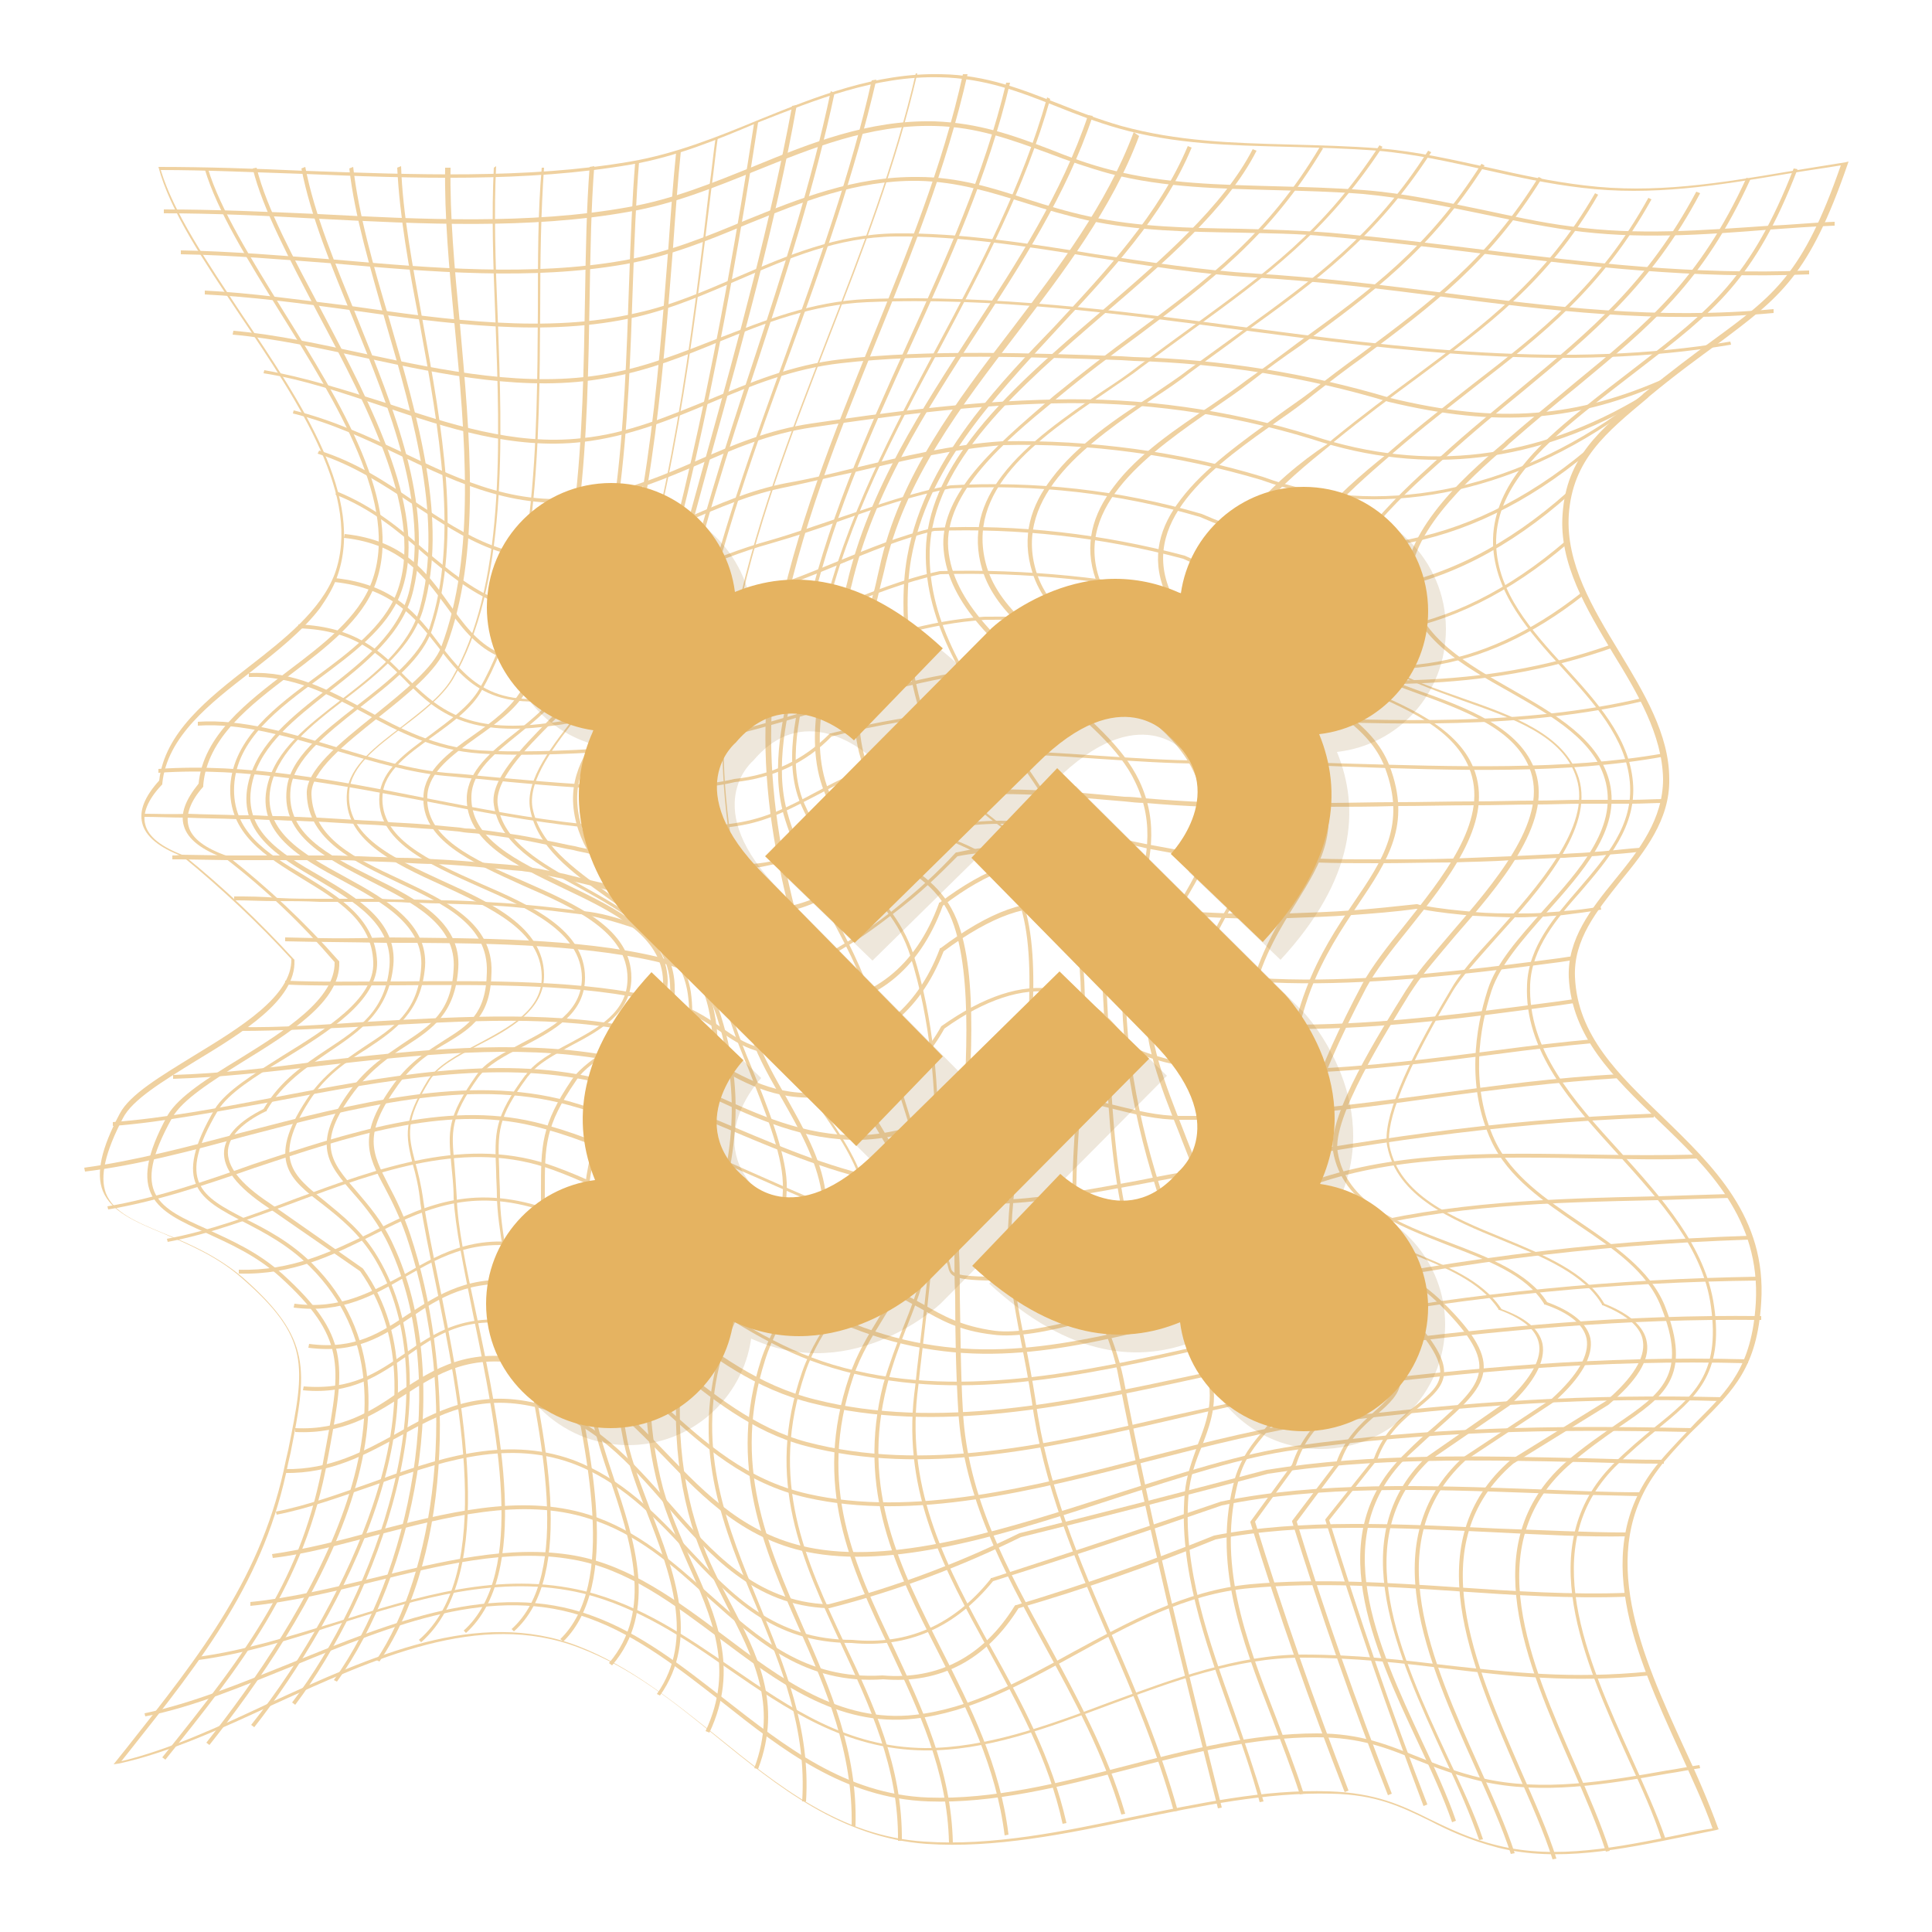 <?xml version="1.0" encoding="utf-8"?>
<!-- Generator: Adobe Illustrator 24.2.3, SVG Export Plug-In . SVG Version: 6.00 Build 0)  -->
<svg version="1.1" id="Layer_1" xmlns="http://www.w3.org/2000/svg" xmlns:xlink="http://www.w3.org/1999/xlink" x="0px" y="0px"
	 viewBox="0 0 250 250" style="enable-background:new 0 0 250 250;" xml:space="preserve">
<style type="text/css">
	.st0{fill:#EFD1A0;}
	.st1{opacity:0.2;}
	.st2{fill:#AC8649;}
	.st3{fill:#E5B361;}
</style>
<g>
	<g>
		<g>
			<g>
				<path class="st0" d="M21.2,27.1v0.5c6.4,0,13,0.3,19.9,0.7c13.5,0.7,27.5,1.4,40.3-0.9c5.8-1,11.2-3.2,16.4-5.3
					c7.2-2.9,14.7-6,23.1-5.8c5.5,0.1,10,1.8,14.7,3.5c2.6,1,5.2,1.9,8.1,2.7c7,1.8,14.2,1.9,21.2,2.1c3.8,0.1,7.7,0.2,11.5,0.5
					c5.2,0.5,10.2,1.5,15,2.5c3.8,0.8,7.7,1.6,11.8,2.2c8.7,1.2,17.1,0.6,25.9-0.1c2.7-0.2,5.5-0.4,8.3-0.5v-0.5
					c-2.8,0.1-5.6,0.4-8.3,0.5c-8.8,0.6-17.2,1.3-25.8,0.1c-4-0.5-7.9-1.4-11.7-2.2c-4.9-1-9.9-2.1-15.1-2.5
					c-3.9-0.3-7.8-0.4-11.6-0.5c-6.9-0.2-14.1-0.3-21.1-2.1c-2.8-0.7-5.5-1.7-8-2.7c-4.7-1.8-9.2-3.4-14.9-3.6
					c-8.5-0.2-16,2.8-23.3,5.8c-5.2,2.1-10.5,4.3-16.3,5.3c-12.7,2.3-26.7,1.6-40.1,0.9C34.5,27.4,27.7,27.1,21.2,27.1z"/>
			</g>
		</g>
		<g>
			<g>
				<path class="st0" d="M23.4,32.4v0.5c6.4,0.1,13.3,0.7,19.9,1.2c12.5,1.1,25.5,2.2,37.5,0.1c5.7-1,10.9-3.1,15.9-5.2
					c7.2-2.9,14-5.7,22.1-5.6c5.1,0.1,9.5,1.5,14,2.9c2.5,0.8,5.2,1.6,7.9,2.2c6.5,1.4,13.1,1.5,19.5,1.6c3.8,0.1,7.7,0.1,11.6,0.5
					c6.9,0.6,13.5,1.4,19.9,2.2c14,1.7,27.2,3.3,42.4,2.7V35c-15.2,0.6-28.3-1-42.3-2.7c-6.4-0.8-13-1.6-19.9-2.2
					c-3.9-0.3-7.8-0.4-11.6-0.5c-6.4-0.1-13-0.2-19.4-1.6c-2.8-0.6-5.4-1.4-7.9-2.2c-4.6-1.5-9-2.9-14.2-2.9
					c-8.2-0.1-15.4,2.8-22.3,5.6c-5,2.1-10.2,4.2-15.8,5.2c-11.9,2.1-24.8,1-37.3-0.1C36.7,33.1,29.8,32.5,23.4,32.4z"/>
			</g>
		</g>
		<g>
			<g>
				<path class="st0" d="M26.5,37.6v0.5c6,0.3,12.1,1.1,18.7,2c12.6,1.8,25.6,3.6,37.2,0.9c4.7-1.1,9-3,13.2-4.8
					c6.5-2.8,12.7-5.5,20.2-5.6c8.3-0.1,17.2,1.3,25.8,2.7c6.9,1.1,13.9,2.2,20.7,2.6c8.5,0.5,16.6,1.5,24.4,2.5
					c14.1,1.8,27.5,3.5,42.8,2.1V40c-15.2,1.4-28.5-0.3-42.6-2.1c-7.9-1-16-2-24.5-2.5c-6.7-0.4-13.8-1.5-20.6-2.5
					c-8.6-1.4-17.6-2.8-25.9-2.7c-7.6,0.1-14.1,2.9-20.4,5.6c-4.2,1.8-8.5,3.7-13.1,4.7c-11.5,2.7-24.5,0.9-37-0.9
					C38.7,38.8,32.5,37.9,26.5,37.6z"/>
			</g>
		</g>
		<g>
			<g>
				<path class="st0" d="M30.2,42.8l-0.1,0.5c5.6,0.5,11.4,1.8,17.1,3c10.3,2.2,21,4.5,31.3,2.6c5.3-0.9,10-2.8,14.6-4.7
					c5.9-2.4,12-4.8,19.1-5.1c16.4-0.7,32.6,1.5,48.4,3.6c20.6,2.7,42,5.5,63.4,1.9l-0.1-0.4c-21.3,3.6-42.6,0.8-63.2-1.9
					c-15.8-2.1-32.1-4.2-48.5-3.6c-7.2,0.3-13.3,2.8-19.3,5.1c-4.6,1.8-9.3,3.7-14.5,4.6c-10.2,1.8-20.8-0.4-31.1-2.6
					C41.7,44.6,35.9,43.3,30.2,42.8z"/>
			</g>
		</g>
		<g>
			<g>
				<path class="st0" d="M34.2,47.9l-0.1,0.4c5.2,0.8,10.4,2.6,15.5,4.3c8.3,2.8,16.8,5.6,25.7,4.6c6.1-0.7,11.5-2.9,16.7-5.1
					c5.2-2.2,10.6-4.4,16.8-5.1c11.2-1.3,25.1-0.8,36.3-0.4l1.6,0.1c11.3,0.3,22.4,2.1,33,5.3c14.2,3.4,24.4,2.6,36.3-2.8l-0.2-0.4
					c-11.8,5.3-21.9,6.1-35.9,2.7c-10.7-3.2-21.8-5-33.2-5.3l-1.6-0.1c-11.2-0.4-25.1-0.9-36.3,0.4c-6.3,0.7-11.7,3-17,5.2
					c-5.2,2.1-10.5,4.4-16.5,5c-8.8,1-17.3-1.9-25.5-4.6C44.7,50.5,39.4,48.8,34.2,47.9z"/>
			</g>
		</g>
		<g>
			<g>
				<path class="st0" d="M38,53.1l-0.1,0.4c4.9,1.2,9.4,3.3,13.8,5.4c7.7,3.7,15.7,7.5,25.4,5.7c4.8-0.9,9.1-2.7,13.3-4.5
					c4.5-2,9.2-4,14.7-4.8c9.5-1.4,20.7-2.9,31.1-3.1c11.4-0.3,22.7,1.3,33.5,4.6c14.8,4.9,29.4,3.1,43.2-5.2l-0.3-0.4
					c-13.7,8.3-28.1,10-42.7,5.2c-10.9-3.4-22.2-5-33.7-4.7c-10.5,0.2-21.7,1.7-31.2,3.1c-5.5,0.8-10.2,2.8-14.8,4.8
					c-4.1,1.8-8.4,3.6-13.2,4.5c-9.5,1.8-17.1-1.8-25-5.6C47.5,56.4,42.9,54.3,38,53.1z"/>
			</g>
		</g>
		<g>
			<g>
				<path class="st0" d="M41.3,58.3l-0.2,0.4c4.7,1.5,8.6,4.1,12.4,6.6c6.6,4.4,12.8,8.6,22.5,6.7c4.6-0.9,8.8-2.7,12.9-4.5
					s8.3-3.6,13-4.5c2.8-0.6,5.7-1.3,8.6-1.9c6.3-1.5,12.9-3,19.2-3.5c11.4-0.3,22.7,1.3,33.5,4.5c14.8,5.4,32.6,2,47.7-9.2
					l-0.3-0.3c-14.9,11.1-32.6,14.5-47.2,9.1c-10.9-3.3-22.2-4.8-33.7-4.6c-6.4,0.4-13,2-19.3,3.5c-2.8,0.7-5.7,1.4-8.6,1.9
					c-4.7,0.9-9,2.8-13.1,4.6c-4.1,1.8-8.3,3.6-12.8,4.5c-9.5,1.8-15.6-2.3-22.1-6.6C50,62.4,46.1,59.8,41.3,58.3z"/>
			</g>
		</g>
		<g>
			<g>
				<path class="st0" d="M43.6,63.6L43.4,64c4.6,1.8,8.1,4.7,11.4,7.6c6.1,5.1,11.8,9.9,23,6.8c3.8-1.1,7.4-2.6,10.8-4
					c3.6-1.5,7.2-3,11.2-4.1c3.1-0.9,6.2-1.9,9.2-3c4.5-1.6,9.2-3.2,14-4.1c10.9-0.6,21.8,0.6,32.3,3.7c17.2,7.6,34.6,4.7,50.2-8.3
					l-0.3-0.3c-15.5,12.9-32.7,15.7-49.7,8.2c-10.6-3.1-21.5-4.3-32.5-3.7c-4.9,0.9-9.6,2.6-14.1,4.1c-3,1-6.1,2.1-9.2,3
					c-4,1.1-7.7,2.6-11.3,4.1c-3.4,1.4-7,2.9-10.8,4c-10.9,3-16.5-1.7-22.5-6.7C51.8,68.4,48.3,65.5,43.6,63.6z"/>
			</g>
		</g>
		<g>
			<g>
				<path class="st0" d="M44.6,69.1l-0.1,0.5c7.4,0.8,10.3,4.9,13.2,8.8c3.7,5.1,7.2,9.9,19.7,6.3c3.7-1.1,7.2-2.5,10.6-4
					c3.4-1.4,7-2.9,10.7-4c3.5-1,6.8-2.4,10-3.7c3.9-1.6,7.9-3.3,12.2-4.3c10.9-0.4,21.7,0.8,32.2,3.6c17.6,8.3,34.5,5.5,50-8.3
					l-0.3-0.3c-15.3,13.6-32,16.4-49.5,8.2c-10.6-2.8-21.5-4.1-32.5-3.6c-4.3,1-8.4,2.7-12.3,4.3c-3.2,1.3-6.5,2.7-10,3.7
					c-3.8,1.1-7.4,2.6-10.8,4s-6.9,2.9-10.5,3.9c-12.1,3.6-15.4-0.9-19.1-6.1C55.2,74,52.2,69.9,44.6,69.1z"/>
			</g>
		</g>
		<g>
			<g>
				<path class="st0" d="M43.3,74.8l-0.1,0.5c7.5,0.8,10.5,4.6,13.4,8.3c3.7,4.8,7.2,9.3,19.6,6.1c3.8-1,8.1-2.5,12.3-4
					c3.5-1.2,6.7-2.4,9.8-3.3c3.6-1,7-2.4,10.3-3.7c4.2-1.7,8.5-3.4,13.1-4.4c11.1-0.3,22.1,0.8,32.9,3.3c17.4,8,33.2,5.6,48.3-7.3
					l-0.3-0.3c-14.9,12.8-30.5,15.2-47.8,7.2c-10.9-2.5-22-3.6-33.2-3.3c-4.7,1-9.1,2.8-13.3,4.5c-3.3,1.3-6.7,2.7-10.2,3.7
					c-3.1,0.9-6.5,2.1-9.8,3.3c-4.1,1.5-8.4,3-12.2,4c-12,3.1-15.3-1.1-19.1-5.9C54,79.5,51,75.6,43.3,74.8z"/>
			</g>
		</g>
		<g>
			<g>
				<path class="st0" d="M38.6,80.8v0.5c7.3,0.2,10.5,3.4,13.6,6.5c3.6,3.7,7.4,7.4,17.7,6.3c7.4-0.8,16.2-3,23.9-4.9
					c1-0.2,1.9-0.5,2.8-0.7c4-1,7.7-2.3,11.2-3.5c6.3-2.2,12.2-4.3,19.7-4.8c12-0.1,24,0.9,35.7,2.9c15.3,6.1,28.6,4.2,41.6-6
					l-0.3-0.3c-12.9,10.1-26,12-41.2,5.9c-11.8-2-23.9-3-35.9-2.9c-7.5,0.5-13.8,2.7-19.8,4.8c-3.6,1.2-7.2,2.5-11.2,3.5
					c-0.9,0.2-1.9,0.5-2.8,0.7c-7.7,1.9-16.5,4.1-23.8,4.9c-10,1.1-13.5-2.4-17.3-6.1C49.3,84.3,46.1,81.1,38.6,80.8z"/>
			</g>
		</g>
		<g>
			<g>
				<path class="st0" d="M32.2,87.1v0.5c5.7-0.2,10.2,2.2,15,4.7c4.4,2.4,9,4.8,14.9,5.2c8.5,0.6,25.6-0.5,33.7-2.6
					c3.9-1,7.5-2.1,10.9-3.1c9.6-2.9,18-5.4,30.4-5.4c7.6,0,14.8,0.6,21.8,1.1c16.7,1.3,32.5,2.4,49.8-3.7l-0.2-0.4
					c-17.2,6.1-33,4.9-49.6,3.7c-7-0.5-14.2-1.1-21.8-1.1c-12.5-0.1-20.9,2.5-30.6,5.4c-3.4,1-7,2.1-10.9,3.1
					c-8,2.1-25.1,3.1-33.5,2.6c-5.7-0.4-10.3-2.8-14.7-5.2C42.6,89.3,38,86.8,32.2,87.1z"/>
			</g>
		</g>
		<g>
			<g>
				<path class="st0" d="M25.6,93.4v0.5c5.6-0.4,12,1.5,18.1,3.3c4.7,1.4,9.5,2.8,13.9,3.2c1.3,0.1,2.8,0.3,4.4,0.4
					c9.9,1,24.8,2.4,33.1,0.4c4.9-0.5,9.2-2.5,12.5-5.9c12-3.1,24.3-4,36.6-2.7c6.4,0,13.1,0.2,19.5,0.5c16.5,0.7,33.5,1.3,49-2.4
					l-0.1-0.4c-15.5,3.7-32.4,3-48.8,2.4c-6.4-0.3-13.1-0.5-19.5-0.5c-12.4-1.3-24.8-0.4-36.8,2.7h-0.1l-0.1,0.1
					c-3.3,3.3-7.4,5.3-12.3,5.8c-8.2,2-23.1,0.5-32.9-0.4c-1.6-0.2-3.1-0.3-4.4-0.4c-4.4-0.4-9.2-1.8-13.8-3.2
					C37.7,94.9,31.3,93,25.6,93.4z"/>
			</g>
		</g>
		<g>
			<g>
				<path class="st0" d="M20.5,99.5v0.5c11.2-0.8,23.1,1.5,34.7,3.7c13.3,2.6,27.1,5.2,40.1,3.2c4.1-0.6,7.1-2.3,10.4-4
					c2.4-1.3,4.9-2.6,7.9-3.5c8.3-2.6,18.7-1.9,28.7-1.2c4.6,0.3,9,0.6,13,0.6c5.9-0.1,12.2,0.1,18.8,0.4c14.1,0.5,28.6,1,41.2-1.3
					l-0.1-0.4c-12.5,2.2-27,1.7-41,1.3c-6.6-0.2-12.9-0.4-18.9-0.4c-4,0-8.4-0.3-13-0.6c-10.1-0.7-20.5-1.4-28.9,1.2
					c-3.1,1-5.6,2.3-8,3.6c-3.2,1.7-6.2,3.3-10.2,3.9c-13,2-26.7-0.6-40-3.2C43.7,101,31.8,98.7,20.5,99.5z"/>
			</g>
		</g>
		<g>
			<g>
				<path class="st0" d="M18.5,105.3l-0.1,0.2v0.2h0.1c1.8,0,3.7,0.1,5.5,0.1c2.3,0.1,4.5,0.1,6.8,0.2h0.7c0.3,0,0.7,0,1,0
					c0.9,0,1.8,0.1,2.6,0.1h0.1c0.9,0,1.8,0.1,2.7,0.1s1.9,0.1,2.8,0.1h0.2c1.7,0.1,3.4,0.2,5,0.3c1.2,0.1,2.3,0.1,3.5,0.2l0.9,0.1
					c2,0.1,4,0.3,5.9,0.4c1.1,0.1,2.1,0.2,3.2,0.3l0.6,0.1c0.7,0.1,1.4,0.1,2.1,0.2c1.1,0.1,2.3,0.3,3.7,0.5c1.5,0.2,3,0.5,4.9,0.9
					c1.2,0.2,2.3,0.5,3.5,0.7c0.7,0.2,1.5,0.3,2.2,0.5c1.1,0.2,2.2,0.4,3.3,0.6c1.7,0.3,3.2,0.6,4.7,0.8c2.1,0.3,4.2,0.5,6.2,0.6
					c1.6,0.1,3.2,0.1,4.8,0c1-0.1,2-0.2,3-0.3c1-0.2,1.9-0.4,2.8-0.6c0.8-0.2,1.7-0.5,2.5-0.9c1-0.4,2.1-0.9,3.3-1.6
					c0.7-0.4,1.4-0.8,2.1-1.1c0.4-0.2,0.8-0.4,1.2-0.7c1.6-0.8,3.4-1.8,5.6-2.5c0.4-0.2,0.9-0.3,1.4-0.5c2.3-0.7,5-1.2,7.9-1.4
					c2.8-0.2,6-0.2,9.9,0c3.5,0.2,7,0.5,10.4,0.8c0.9,0.1,1.8,0.2,2.7,0.2c2.3,0.2,5.2,0.4,8,0.5c1.1,0,2.1,0.1,3.1,0.1h4
					c2.8,0,5.5,0,8.3-0.1c3,0,5.9,0,8.9-0.1c3.5,0,6.9-0.1,10.4-0.1c2.6,0,5.2-0.1,7.8-0.1c2,0,4.1-0.1,6-0.1c0.8,0,1.6,0,2.4,0h2.1
					c0.6,0,1.2,0,1.9,0c1.4,0,2.9-0.1,4.3-0.1v-0.5c-1.4,0-2.9,0.1-4.3,0.1c-0.6,0-1.3,0-1.9,0h-2.1c-0.8,0-1.6,0-2.4,0
					c-2,0-4,0.1-6,0.1c-2.6,0-5.2,0.1-7.8,0.1c-3.5,0-6.9,0.1-10.4,0.1c-3,0-6,0.1-8.9,0.1c-2.8,0-5.5,0-8.3,0h-4c-1,0-2,0-3.1-0.1
					c-2.8-0.1-5.7-0.3-8-0.5c-0.9-0.1-1.8-0.2-2.7-0.2c-3.4-0.3-7-0.7-10.4-0.8c-3.9-0.2-7.1-0.2-10,0s-5.6,0.7-8,1.4
					c-0.5,0.2-1,0.3-1.4,0.5c-2.2,0.8-4.1,1.7-5.6,2.6c-0.4,0.2-0.8,0.4-1.2,0.7c-0.7,0.4-1.4,0.8-2.1,1.1c-1.2,0.7-2.3,1.2-3.3,1.6
					c-0.9,0.4-1.7,0.6-2.5,0.9s-1.8,0.5-2.7,0.6c-1,0.1-2,0.2-2.9,0.3c-1.5,0.1-3.1,0.1-4.7,0c-2-0.1-4-0.3-6.1-0.6
					c-1.4-0.2-3-0.5-4.7-0.8c-1.1-0.2-2.2-0.4-3.3-0.6c-0.7-0.2-1.5-0.3-2.2-0.5c-1.2-0.2-2.3-0.5-3.5-0.7c-1.9-0.4-3.4-0.7-4.9-0.9
					c-1.5-0.2-2.6-0.4-3.7-0.5c-0.7-0.1-1.4-0.2-2.1-0.2l-0.6-0.1c-1.1-0.1-2.1-0.2-3.2-0.3c-2-0.2-4-0.3-5.9-0.4l-0.9-0.1
					c-1.2-0.1-2.3-0.1-3.5-0.2c-1.7-0.1-3.4-0.2-5-0.3h-0.2c-0.9,0-1.9-0.1-2.8-0.1c-0.9-0.1-1.8-0.1-2.7-0.1h-0.1
					c-0.9,0-1.8-0.1-2.6-0.1c-0.3,0-0.7,0-1,0H31c-2.3-0.1-4.5-0.1-6.8-0.2C22.2,105.4,20.3,105.3,18.5,105.3z"/>
			</g>
		</g>
		<g>
			<g>
				<path class="st0" d="M22.3,110.7v0.5c0.4,0,0.7,0,1.1,0l6.2,0.1c1.4,0,2.8,0,4.2,0h1.7c0.3,0,0.6,0,1,0h3.6c0.6,0,1.3,0,1.9,0
					h1.2c1.1,0,2.2,0,3.3,0.1c2,0.1,3.6,0.1,5.1,0.2c1.6,0.1,3.2,0.2,4.8,0.2c2.3,0.1,4.6,0.3,6.7,0.5c1.4,0.1,2.8,0.3,4.4,0.4
					c0.5,0.1,1.1,0.1,1.8,0.3c1,0.2,2.1,0.4,3.5,0.7c1.2,0.3,2.4,0.6,3.7,0.9c1.4,0.4,2.9,0.8,4.3,1.1l0.9,0.2
					c0.4,0.1,0.9,0.2,1.3,0.3c1.3,0.4,2.7,0.7,4,1c1.9,0.4,3.5,0.7,4.9,0.9c1.5,0.2,3.1,0.3,4.6,0.3c1.8,0,3.5-0.1,5.2-0.5
					c0.2,0,0.4-0.1,0.6-0.1h0.2c1.3-0.3,2.6-0.8,4-1.5c1.7-0.8,3.3-1.8,4.7-2.8l0.9-0.6c1-0.7,2.1-1.4,3.1-2.1c2.2-1.4,4.1-2.3,6-3
					c0.6-0.2,1.3-0.4,2-0.6c1.9-0.4,3.9-0.6,6.2-0.6c2.4,0,5.1,0.3,8.3,0.9c2.4,0.4,4.9,1,7.3,1.5c1.2,0.3,2.3,0.5,3.5,0.8
					c2.2,0.4,4.7,0.9,7.1,1.2c0.8,0.1,1.5,0.2,2.4,0.2c1.4,0.1,2.8,0.1,4.3,0.2c2.9,0.1,5.4,0.2,7.9,0.2c2.6,0.1,5.4,0.1,8.3,0.1
					c3.1,0,6.3-0.1,9.4-0.1c2.4-0.1,5-0.1,7.6-0.3c2.2-0.1,4.3-0.2,6.3-0.3h0.6c1.1-0.1,2.1-0.1,3.2-0.2c0.8,0,1.6-0.1,2.4-0.2
					c1.3-0.1,2.7-0.2,4.3-0.4v-0.5c-1.6,0.1-3,0.3-4.3,0.4c-0.8,0.1-1.6,0.1-2.4,0.2c-1.1,0.1-2.1,0.1-3.2,0.2h-0.6
					c-2,0.1-4.1,0.2-6.3,0.3c-2.6,0.1-5.1,0.2-7.5,0.3c-3.1,0.1-6.3,0.1-9.4,0.1c-2.9,0-5.7,0-8.3-0.1c-2.4,0-5-0.1-7.9-0.2
					c-1.5-0.1-2.9-0.1-4.3-0.2c-0.8,0-1.6-0.1-2.3-0.2c-2.4-0.3-4.9-0.8-7.1-1.2c-1.1-0.2-2.3-0.5-3.5-0.7c-2.4-0.5-4.9-1.1-7.3-1.5
					c-3.3-0.6-5.9-0.9-8.4-0.9c-2.3,0-4.4,0.2-6.3,0.6c-0.7,0.2-1.4,0.3-2,0.6c-2,0.7-3.9,1.6-6.2,3c-1.1,0.7-2.1,1.4-3.2,2.1
					l-0.9,0.6c-1.4,0.9-2.9,1.9-4.6,2.7c-1.4,0.7-2.6,1.1-3.9,1.4h-0.2c-0.2,0-0.3,0.1-0.5,0.1c-1.6,0.3-3.2,0.5-5,0.5
					c-1.5,0-3-0.1-4.5-0.3c-1.4-0.2-3-0.5-4.9-0.9c-1.3-0.3-2.7-0.6-4-1c-0.4-0.1-0.9-0.2-1.3-0.3l-0.9-0.2
					c-1.4-0.4-2.9-0.8-4.3-1.1c-1.3-0.3-2.5-0.6-3.7-0.9c-1.4-0.3-2.5-0.5-3.5-0.7c-0.7-0.1-1.3-0.2-1.8-0.3
					c-1.6-0.2-3.1-0.3-4.5-0.4c-2.2-0.2-4.5-0.4-6.8-0.5c-1.6-0.1-3.2-0.2-4.9-0.2c-1.5-0.1-3.1-0.1-5.1-0.2c-1.1,0-2.2-0.1-3.4-0.1
					h-1.2c-0.6,0-1.3,0-1.9,0h-3.6c-0.3,0-0.6,0-1,0h-1.7c-1.4,0-2.8,0-4.2,0l-6.2-0.1C23,110.7,22.6,110.7,22.3,110.7z"/>
			</g>
		</g>
		<g>
			<g>
				<path class="st0" d="M30.3,116v0.5c1.8,0,3.6,0.1,5.5,0.1c1.8,0,3.7,0,5.6,0.1h2.3c0.3,0,0.6,0,0.9,0c0.3,0,0.6,0,0.9,0h0.1
					c1.1,0,2.3,0,3.4,0c1.3,0,2.6,0,3.9,0.1c1.3,0,2.7,0.1,4,0.1c2,0.1,3.8,0.1,5.5,0.2c1.8,0.1,3.6,0.2,5.4,0.4h0.1
					c2.4,0.2,4.8,0.5,7.2,0.8h0.1c2,0.3,4.2,0.9,6.9,1.8c0.4,0.1,0.8,0.3,1.2,0.4h0.1c0.2,0.1,0.5,0.2,0.7,0.3l1.3,0.5l2.1,0.8
					c1,0.4,1.9,0.8,2.9,1.1c1.3,0.5,2.5,0.9,3.6,1.2c1.7,0.5,3.2,0.8,4.6,1c1.9,0.3,3.7,0.3,5.5,0h0.1c0.2-0.1,0.4-0.2,0.6-0.3
					c1.7-0.9,3.4-1.8,5-2.8c2-1.2,3.9-2.6,5.7-4c1.7-1.3,3.3-2.6,4.8-4c1.2-1.1,2.4-2.3,3.6-3.5c1-0.2,1.8-0.3,2.6-0.4
					c2.5-0.4,5-0.4,7.3-0.2c2.1,0.2,4.1,0.6,6,1.2c2.8,0.9,5.5,2.3,7.9,4.1c1.1,0.8,2.2,1.8,3.3,2.8l0.1,0.1h0.1
					c0.3,0,0.7,0,1.1,0.1h0.1c2.1,0.1,4.3,0.2,6.5,0.3c2.5,0.1,5.1,0.1,7.8,0c2.8-0.1,5.6-0.2,8.3-0.4c2.7-0.2,5.5-0.4,8.3-0.8
					c0.3,0.1,0.6,0.1,0.9,0.1c2.1,0.4,4.3,0.6,6.4,0.8c2,0.1,4,0.2,5.9,0.2c1.1,0,2.3-0.1,3.4-0.1c0.9-0.1,1.7-0.1,2.4-0.2
					c1.6-0.2,3.3-0.4,4.9-0.7l-0.1-0.4c-1.6,0.3-3.3,0.5-4.9,0.6c-0.7,0.1-1.4,0.1-2.3,0.2c-1.2,0.1-2.3,0.1-3.4,0.1
					c-1.9,0-3.9,0-5.8-0.2c-2.2-0.2-4.3-0.4-6.4-0.8c-0.3,0-0.6-0.1-0.9-0.2h-0.1c-2.8,0.3-5.6,0.6-8.3,0.8
					c-2.7,0.2-5.5,0.3-8.3,0.4c-2.7,0-5.3,0-7.8,0c-2.2-0.1-4.3-0.2-6.5-0.3h-0.1c-0.3,0-0.6,0-0.9-0.1c-1.1-1-2.2-2-3.3-2.8
					c-2.5-1.9-5.2-3.3-8.1-4.2c-1.9-0.6-4-1-6.1-1.2c-2.3-0.2-4.8-0.1-7.4,0.2c-0.8,0.1-1.7,0.3-2.7,0.5h-0.1l-0.1,0.1
					c-1.1,1.2-2.3,2.4-3.6,3.6c-1.5,1.4-3.1,2.7-4.7,4c-1.8,1.4-3.7,2.7-5.7,3.9c-1.6,1-3.3,1.9-5,2.8c-0.2,0.1-0.4,0.2-0.5,0.3
					c-1.7,0.2-3.4,0.2-5.3,0c-1.4-0.2-2.9-0.5-4.5-1c-1.1-0.3-2.2-0.7-3.6-1.2c-1-0.4-1.9-0.7-2.9-1.1l-3.3-1.3
					c-0.2-0.1-0.5-0.2-0.7-0.3h-0.1c-0.4-0.1-0.8-0.3-1.2-0.4c-2.7-1-4.9-1.6-7-1.8c0,0-0.1,0-0.2,0c-2.3-0.3-4.7-0.6-7.1-0.8h-0.1
					c-1.8-0.2-3.6-0.3-5.5-0.4c-1.7-0.1-3.5-0.2-5.5-0.2c-1.3,0-2.7-0.1-4-0.1s-2.6,0-3.9-0.1c-1.1,0-2.3,0-3.4,0h-0.1
					c-0.3,0-0.6,0-0.9,0c-0.3,0-0.6,0-0.9,0h-2.3c-1.9,0-3.7,0-5.6-0.1C33.9,116,32.1,116,30.3,116z"/>
			</g>
		</g>
		<g>
			<g>
				<path class="st0" d="M36.9,121.3v0.5c4,0.1,8.3,0.1,12.9,0.2c11.7,0,24.9,0.1,35,2.4c3.5,0.8,5.8,2.2,7.8,3.5
					c3.2,2,5.9,3.7,12.4,2.7c8.2-0.5,13.9-5,17-13.4c5.9-4.5,10.9-6.2,14.8-5.2c3.7,1,6.6,4.5,8.6,10.6v0.1h0.1
					c12.2,7.6,40.9,3.8,56.3,1.8l2-0.3l-0.1-0.5l-2,0.3c-15.3,2-43.8,5.8-55.8-1.7c-2-6.1-5-9.8-8.9-10.8c-4.1-1.1-9.3,0.7-15.4,5.3
					h-0.1v0.1c-3,8.2-8.6,12.6-16.6,13.1c-6.3,0.9-9-0.7-12-2.6c-2-1.3-4.3-2.7-7.9-3.6c-10.1-2.4-23.4-2.4-35.1-2.5
					C45.2,121.5,40.8,121.4,36.9,121.3z"/>
			</g>
		</g>
		<g>
			<g>
				<path class="st0" d="M36.9,126.9v0.5c4.4,0.2,9.2,0.1,14.3,0.1c12-0.1,24.3-0.2,34.1,2.2c3.6,0.9,5.8,2.4,7.8,3.7
					c3,2.1,5.6,3.8,12.2,2.8c8-0.7,13.7-5.1,16.8-13.1c6.2-4.6,11.3-6.4,15.1-5.3c3.5,1,6.1,4.6,7.7,10.6v0.1h0.1
					c11.1,7.6,38.2,4.1,54.4,1.9c1.6-0.2,3-0.4,4.3-0.6l-0.1-0.5c-1.3,0.2-2.8,0.4-4.4,0.6c-16.1,2.1-43,5.6-53.9-1.8
					c-1.6-6.1-4.3-9.8-8-10.9c-4-1.2-9.2,0.7-15.6,5.5h-0.1v0.1c-3,7.9-8.6,12.2-16.4,12.9c-6.4,1-8.9-0.7-11.8-2.7
					c-2-1.4-4.2-2.9-7.9-3.8c-9.8-2.4-22.2-2.3-34.2-2.2C46.1,127,41.3,127.1,36.9,126.9z"/>
			</g>
		</g>
		<g>
			<g>
				<path class="st0" d="M31,132.9v0.5c5.1,0,10.8-0.3,16.8-0.6c12.2-0.7,24.9-1.5,35,0.9c3.8,0.9,6.7,2.6,9.6,4.2
					c4.4,2.5,8.6,4.9,15.5,3.9c6.3,0,11.1-2.9,14.3-8.7c5.3-3.8,10.1-5.3,14.1-4.7c3.7,0.6,7,3,9.7,7.3v0.1h0.1
					c11,5.3,32.1,2.6,47.6,0.6c4.5-0.6,8.8-1.1,12.2-1.4v-0.5c-3.4,0.3-7.7,0.8-12.2,1.4c-15.4,2-36.4,4.7-47.3-0.5
					c-2.8-4.3-6.2-6.8-10-7.4c-4.2-0.7-9.1,0.9-14.6,4.8l0,0l0,0c-3.1,5.6-7.8,8.5-13.9,8.4c-6.7,1-10.8-1.3-15.2-3.8
					c-2.9-1.6-5.8-3.3-9.7-4.2c-10.2-2.4-22.9-1.7-35.1-1C41.8,132.6,36.1,133,31,132.9z"/>
			</g>
		</g>
		<g>
			<g>
				<path class="st0" d="M22.4,139.1v0.5c6.2-0.2,12.5-0.9,19.2-1.7c12.4-1.4,25.2-2.8,36.6-0.8c5.1,0.9,9.6,3,14,5
					c5.8,2.7,11.8,5.5,19.1,5.4c4.2-0.1,8-1.4,11.7-2.7c3-1.1,6.2-2.2,9.6-2.6c4.1-0.5,7.9,0.4,11.5,1.3c2.8,0.7,5.6,1.4,8.6,1.4
					c10.8,0.1,21.9-1.3,32.6-2.8c8-1.1,16.2-2.1,24.3-2.6V139c-8.1,0.4-16.3,1.5-24.3,2.6c-10.7,1.4-21.8,2.9-32.6,2.8
					c-2.9,0-5.6-0.7-8.5-1.4c-3.7-0.9-7.4-1.9-11.7-1.4c-3.4,0.4-6.6,1.5-9.7,2.6c-3.8,1.3-7.4,2.6-11.6,2.7
					c-7.2,0.1-13.1-2.7-18.9-5.3c-4.4-2-9-4.2-14.1-5.1c-11.6-2-24.4-0.6-36.8,0.8C34.9,138.2,28.6,138.9,22.4,139.1z"/>
			</g>
		</g>
		<g>
			<g>
				<path class="st0" d="M14.6,145.2v0.5c6.6-0.5,13.6-1.9,21-3.2c14.1-2.7,28.7-5.4,41.4-2.5c6.4,1.5,12.2,4,17.9,6.4
					c6.4,2.7,13.1,5.5,20.6,6.9c3.8,0.7,5.2,1.3,6.3,1.8c1.6,0.7,2.3,1,9,0.6c5.1-0.3,10.9-1.4,16.4-2.4c2-0.4,3.9-0.7,5.8-1.1
					l4-0.7c19.8-3.4,35.5-6.1,57-6.9v-0.5c-21.6,0.8-37.3,3.5-57.1,6.9l-4,0.7c-1.8,0.3-3.8,0.7-5.8,1.1c-5.5,1-11.2,2.1-16.3,2.4
					c-6.6,0.4-7.2,0.1-8.8-0.6c-1.1-0.5-2.5-1.1-6.4-1.8c-7.5-1.4-14.1-4.2-20.5-6.9c-5.7-2.4-11.5-4.9-18-6.4
					c-12.8-3-27.4-0.2-41.6,2.5C28.2,143.4,21.2,144.7,14.6,145.2z"/>
			</g>
		</g>
		<g>
			<g>
				<path class="st0" d="M10.9,151.1l0.1,0.5c6.6-0.8,13.5-2.6,20.8-4.6c14.2-3.7,28.9-7.6,41.8-4c8,2.2,16.1,5.8,23.9,9.2
					c6.3,2.8,12.9,5.7,19.3,7.8c5.4,1.8,5.7,3.1,5.9,4c0.3,1.3,0.8,1.8,8.4,1.7c5.2,0,11.1-2,16.8-3.9c2.6-0.9,5-1.7,7.2-2.3
					c3.5-0.9,6.3-2.3,9-3.6c2.2-1.1,4.5-2.2,7.1-3c10.8-3.5,23-3.2,34.9-3c4.8,0.1,9.3,0.2,13.7,0v-0.5c-4.4,0.1-8.9,0.1-13.7,0
					c-11.9-0.2-24.2-0.5-35.1,3c-2.6,0.8-4.9,1.9-7.1,3c-2.7,1.3-5.6,2.7-9,3.6c-2.3,0.6-4.7,1.4-7.3,2.3
					c-5.6,1.9-11.5,3.9-16.6,3.9c-7.7,0.1-7.8-0.4-8-1.3c-0.2-1-0.5-2.4-6.2-4.3c-6.4-2.1-13-5-19.3-7.8c-7.8-3.5-15.9-7-23.9-9.3
					c-13.1-3.6-27.8,0.3-42.1,4C24.3,148.4,17.5,150.2,10.9,151.1z"/>
			</g>
		</g>
		<g>
			<g>
				<path class="st0" d="M13.9,156.1l0.1,0.4c6.1-1,12.4-3.1,19-5.4c12-4,24.5-8.2,36-5.4c9,2.2,18.2,7.2,27.2,12.1
					c5.9,3.2,12.1,6.6,17.9,9c2,0.8,3.5,1.7,5,2.5c2.6,1.5,5,2.9,9.4,3.4c5.8,0.8,16.8-3.1,24.8-5.9c2.9-1,5.3-1.9,7.2-2.4
					c2.2-0.6,4.5-1.5,6.7-2.4c2.4-1,4.9-2,7.3-2.6c13.1-3.5,26.1-3.8,39.9-4.1c3.1-0.1,6.4-0.2,9.6-0.3v-0.5
					c-3.2,0.1-6.5,0.2-9.6,0.3c-13.8,0.3-26.9,0.7-40,4.1c-2.4,0.6-4.9,1.6-7.3,2.6c-2.2,0.9-4.4,1.8-6.6,2.4
					c-1.9,0.5-4.3,1.4-7.2,2.4c-8,2.8-19,6.6-24.6,5.9c-4.3-0.6-6.6-1.9-9.2-3.4c-1.5-0.8-3-1.7-5.1-2.5c-5.8-2.4-11.7-5.5-17.9-8.9
					c-9-4.9-18.2-10-27.3-12.2c-11.7-2.8-24.2,1.4-36.3,5.4C26.2,153,19.9,155.1,13.9,156.1z"/>
			</g>
		</g>
		<g>
			<g>
				<path class="st0" d="M21.6,160.3l0.1,0.4c5.4-1,11-3.1,16.4-5.1c11-4.1,22.4-8.3,33.5-4.2c7.1,2.6,13.5,6.5,19.6,10.3
					c6.4,3.9,12.9,7.9,20.3,10.6c14.6,5.3,26.8,2.3,41-1.2c3.3-0.8,6.6-1.6,10.1-2.4c24.4-5.2,42.9-7.6,63.9-8.3v-0.5
					c-21,0.7-39.6,3.1-64,8.3c-3.5,0.8-6.9,1.6-10.1,2.4c-14.1,3.4-26.2,6.4-40.6,1.2c-7.4-2.7-13.9-6.7-20.2-10.5
					c-6.2-3.8-12.6-7.7-19.7-10.3c-11.3-4.2-22.8,0.1-33.9,4.2C32.5,157.3,27,159.3,21.6,160.3z"/>
			</g>
		</g>
		<g>
			<g>
				<path class="st0" d="M30.9,164.3v0.5c7,0.2,12.2-2.4,17.2-4.9c6.3-3.2,12.3-6.2,21.3-3.5c7.1,2.1,13.1,6.2,18.9,10.2
					c5.9,4,12,8.2,19.4,10.4c15.9,4.8,32.7,1,48.9-2.7c5-1.1,10.2-2.3,15.2-3.2c19.8-3.5,37-5.2,55.9-5.4v-0.5
					c-19,0.3-36.2,2-56,5.5c-5.1,0.9-10.2,2.1-15.3,3.2c-16.1,3.6-32.8,7.4-48.6,2.7c-7.3-2.2-13.4-6.3-19.3-10.4
					c-5.8-4-11.8-8.1-19-10.2c-9.2-2.7-15.3,0.3-21.7,3.6C42.8,162,37.7,164.5,30.9,164.3z"/>
			</g>
		</g>
		<g>
			<g>
				<path class="st0" d="M38.1,168.7l-0.1,0.5c6.2,0.8,10.4-1.6,14.5-4c4.7-2.7,9.5-5.5,17.6-3.3c6.6,1.9,11.8,5.8,16.8,9.6
					c5.3,4.1,10.9,8.3,18.3,10.1c16,4,33,0.4,49.5-3.2c7.1-1.5,14.4-3.1,21.4-4c18.2-2.3,34-3.8,51.8-3.6v-0.5
					c-17.8-0.2-33.6,1.3-51.8,3.6c-7,0.9-14.4,2.5-21.4,4c-16.4,3.5-33.4,7.2-49.2,3.2c-7.3-1.8-12.8-6-18.1-10
					c-5-3.8-10.2-7.8-16.9-9.6c-8.3-2.3-13.2,0.5-18,3.3C48,167.2,44.1,169.5,38.1,168.7z"/>
			</g>
		</g>
		<g>
			<g>
				<path class="st0" d="M40,173.9l-0.1,0.5c6.2,0.8,9.6-1.5,13.2-3.9c3.7-2.5,7.6-5.1,14.9-4.2c7.3,1,12.8,5.5,18.7,10.3
					c5.2,4.3,10.7,8.7,17.5,10.5c15.3,4,31.5,0.3,47.1-3.3c7.2-1.7,14.7-3.4,21.9-4.2c17.4-2.1,33.4-3.7,53-3.2v-0.5
					c-19.6-0.5-35.6,1.1-53.1,3.2c-7.2,0.9-14.7,2.6-21.9,4.2c-15.5,3.6-31.6,7.3-46.8,3.3c-6.7-1.8-12.1-6.2-17.3-10.4
					c-5.9-4.9-11.5-9.5-18.9-10.4c-7.5-1-11.4,1.7-15.3,4.2C49.3,172.4,46,174.7,40,173.9z"/>
			</g>
		</g>
		<g>
			<g>
				<path class="st0" d="M39.3,179.4l-0.1,0.5c6.3,0.6,9.9-2,13.4-4.4c4-2.8,7.7-5.5,15.4-3.9c7.5,1.5,12.5,6,17.8,10.8
					c5.2,4.7,10.6,9.6,18.6,11.4c13.8,3.1,29.4-0.9,44.5-4.8c7.8-2,15.2-3.9,22.1-4.8c20-2.5,34.6-3.4,51.9-2.9v-0.5
					c-17.4-0.4-32,0.4-52,2.9c-7,0.9-14.4,2.8-22.2,4.8c-15,3.9-30.6,7.9-44.2,4.8c-7.9-1.8-13.2-6.6-18.3-11.2
					c-5.1-4.6-10.4-9.4-18.1-10.9c-7.9-1.6-11.9,1.3-15.8,4C48.8,177.6,45.5,179.9,39.3,179.4z"/>
			</g>
		</g>
		<g>
			<g>
				<path class="st0" d="M38.2,184.8v0.5c6.2,0.3,10.1-2.2,14-4.7c4.5-2.9,8.7-5.6,16.3-3.9c7.7,1.7,12.6,6.9,17.4,11.8
					c5.2,5.4,10.6,11,19.5,12.5c11.2,1.9,25.5-2.7,39.2-7.2c8.4-2.7,16.3-5.3,23.1-6.2c17.4-2.4,32.5-2.7,51.2-2.3v-0.5
					c-18.7-0.4-33.9-0.1-51.3,2.3c-6.9,1-14.8,3.5-23.2,6.2c-13.7,4.4-27.8,9-38.9,7.1c-8.8-1.5-14.1-7-19.3-12.4
					c-4.8-5-9.8-10.2-17.6-12c-7.9-1.8-12.4,1.1-16.8,4C48.1,182.6,44.2,185.1,38.2,184.8z"/>
			</g>
		</g>
		<g>
			<g>
				<path class="st0" d="M36.9,190.1v0.5c6,0.1,10.4-2.4,14.7-4.7c5.3-2.9,10.2-5.6,17.8-3.8c7.2,1.8,12.1,7.3,16.8,12.7
					c5.6,6.4,11.4,13,21,13.3h0.1c8.6-2.2,16.9-5.3,24.8-9.2c10.6-2.6,21.4-5.4,32-8.2c13.6-2.1,27.5-1.8,41-1.5
					c3.3,0.1,6.8,0.2,10.2,0.2v-0.5c-3.4,0-6.9-0.1-10.2-0.2c-13.5-0.3-27.5-0.7-41.2,1.5c-10.6,2.8-21.4,5.6-32,8.2
					c-7.9,3.9-16.2,7-24.7,9.2c-9.4-0.3-15.1-6.8-20.6-13.1c-4.8-5.4-9.7-11.1-17.1-12.9c-7.8-1.9-13.1,1-18.2,3.9
					C47.1,187.8,42.7,190.2,36.9,190.1z"/>
			</g>
		</g>
		<g>
			<g>
				<path class="st0" d="M35.7,195.6l0.1,0.4c4.1-0.8,8.2-2.3,12.3-3.7c8.4-3,17.1-6.1,25.8-3c6.3,2.3,10.7,6.9,14.8,11.3
					c5.8,6.2,11.3,12,21.5,12c7.3,0.7,13.4-2,18.3-8c9.9-3.1,19.8-6.4,29.6-9.8c12.5-2.6,26.7-2.1,40.5-1.6
					c4.8,0.2,9.3,0.3,13.7,0.4v-0.5c-4.4,0-8.9-0.2-13.7-0.4c-13.8-0.5-28-1-40.6,1.6c-9.9,3.4-19.8,6.7-29.7,9.9h-0.1v0.1
					c-4.8,6-10.8,8.6-17.9,7.9c-10,0-15.5-5.7-21.2-11.8c-4.2-4.5-8.6-9.1-15-11.5c-8.9-3.2-17.7-0.1-26.2,3
					C43.9,193.3,39.8,194.8,35.7,195.6z"/>
			</g>
		</g>
		<g>
			<g>
				<path class="st0" d="M35.2,201.1l0.1,0.5c4.3-0.5,8.6-1.7,13.2-2.9c9.3-2.4,19-5,27.7-2.2c6.2,1.9,10.9,6.1,15.4,10.2
					c6.5,5.8,12.6,11.3,22.7,10.6c7.4,0.6,13.3-2.5,17.5-9.2c8.6-2.5,17.2-5.5,25.5-8.9c11.1-2.2,24-1.5,36.6-0.9
					c5.9,0.3,11.4,0.6,16.6,0.5v-0.5c-5.2,0-10.7-0.3-16.6-0.5c-12.6-0.6-25.6-1.3-36.8,0.9c-8.4,3.4-17,6.4-25.6,9h-0.1l-0.1,0.1
					c-4.1,6.6-9.9,9.6-17.1,9c-10,0.6-16-4.8-22.4-10.5c-4.6-4.1-9.3-8.3-15.6-10.3c-8.9-2.8-18.6-0.2-28,2.2
					C43.8,199.4,39.4,200.5,35.2,201.1z"/>
			</g>
		</g>
		<g>
			<g>
				<path class="st0" d="M32.4,207.3v0.5c5.1-0.5,10.6-1.8,15.8-3.1c8.6-2.1,17.6-4.4,25.9-2.9c7.1,1.2,13.1,5.8,19,10.2
					c7.5,5.6,15.2,11.5,25.2,10.4c7.2-0.8,13.8-4.4,20.7-8.2c7.1-3.9,14.5-8,22.8-8.7c8.8-0.8,17.9-0.2,26.7,0.4
					c7.3,0.5,14.9,1,22.3,0.7v-0.5c-7.3,0.3-14.9-0.2-22.2-0.7c-8.9-0.6-18-1.2-26.8-0.4c-8.4,0.8-15.8,4.9-23,8.8
					c-6.9,3.8-13.3,7.3-20.4,8.1c-9.7,1.1-17.4-4.7-24.8-10.3c-5.9-4.4-12-9-19.2-10.3c-8.4-1.5-17.4,0.8-26.1,2.9
					C42.9,205.5,37.5,206.8,32.4,207.3z"/>
			</g>
		</g>
		<g>
			<g>
				<path class="st0" d="M25.6,214.4l0.1,0.4c6-0.8,12.1-2.7,17.9-4.6c10.4-3.3,21.1-6.6,31.9-4c7.1,1.8,13.1,5.8,18.8,9.8
					c7.4,5.1,15.1,10.4,25.3,10.5c7.9,0.1,15.7-2.8,24-5.9c8.1-3,16.4-6.1,24.9-6.1c6.8,0,12.8,0.7,18.6,1.4
					c8.3,1,16.2,1.9,26.3,0.9v-0.5c-10,1-17.9,0.1-26.1-0.8c-5.8-0.7-11.8-1.4-18.7-1.4c-8.5,0-16.9,3.2-25.1,6.2
					c-8.2,3.1-16,5.9-23.8,5.9c-10.1-0.1-17.3-5.1-25-10.4c-5.8-4-11.8-8.1-19-9.9c-11-2.7-21.7,0.7-32.2,4
					C37.6,211.7,31.6,213.6,25.6,214.4z"/>
			</g>
		</g>
		<g>
			<g>
				<path class="st0" d="M18.7,221.7l0.1,0.4c6.2-1.2,12.6-3.9,19.3-6.6c12.7-5.2,25.7-10.6,38.1-6.1c6.4,2.3,11.9,6.7,17.3,10.9
					c7.7,6.1,15.7,12.4,26.6,12.8c8.4,0.3,17.2-1.9,25.7-4.1c8.1-2.1,16.4-4.2,24.6-4.2c5.6,0,9.1,1.4,12.8,2.9c2.5,1,5.1,2,8.5,2.8
					c7.9,1.8,16.1,0.4,24.1-1c1.4-0.2,2.8-0.5,4.2-0.7l-0.1-0.4c-1.4,0.2-2.8,0.5-4.2,0.7c-7.9,1.4-16.1,2.8-23.9,1
					c-3.4-0.8-5.9-1.8-8.4-2.8c-3.8-1.5-7.3-3-13-3c-8.2,0-16.6,2.1-24.7,4.2c-8.5,2.2-17.2,4.4-25.6,4.1
					c-10.7-0.4-18.6-6.7-26.3-12.7c-5.4-4.2-10.9-8.6-17.4-10.9c-12.5-4.5-25.7,0.9-38.5,6.1C31.2,217.8,24.9,220.4,18.7,221.7z"/>
			</g>
		</g>
		<g>
			<g>
				<path class="st0" d="M196.7,60.7c-2.2,2.9-3.6,6.1-3.5,9.7c0.2,6.3,4.6,11.3,9,16.1c4,4.4,8.2,9,8.7,14.7
					c0.5,5.6-3.1,9.7-6.6,13.8c-3.2,3.7-6.5,7.5-6.7,12.4c-0.4,8.6,5.8,15.4,11.8,22c5.4,6,11,12.1,12,19.7
					c1.2,8.7-2.2,11.5-7.3,15.6c-1.7,1.4-3.5,2.9-5.4,4.8c-10.4,10.5-3.8,25.2,2,38.1c1.7,3.7,3.3,7.2,4.3,10.4l0.5-0.1
					c-1.1-3.2-2.7-6.7-4.4-10.5c-5.8-12.8-12.3-27.3-2.1-37.6c1.9-1.9,3.7-3.4,5.4-4.8c5-4.1,8.7-7.1,7.4-16
					c-1.1-7.7-6.7-13.9-12.1-19.9c-6.2-6.8-12-13.3-11.7-21.7c0.2-4.7,3.4-8.5,6.6-12.1c3.5-4.1,7.2-8.4,6.7-14.1
					c-0.5-5.8-4.7-10.4-8.8-14.9c-4.3-4.7-8.7-9.6-8.9-15.8c-0.2-7.1,5.7-12.5,11.2-17c2.7-2.2,5.2-4.1,7.4-5.8
					c9.6-7.4,14.9-11.5,20.4-25.8l-0.5-0.1c-5.5,14.1-10.7,18.2-20.3,25.6c-2.2,1.7-4.7,3.6-7.4,5.8
					C201.8,55.3,198.9,57.8,196.7,60.7z"/>
			</g>
		</g>
		<g>
			<g>
				<path class="st0" d="M185.6,66.3c-2.5,3.3-4.2,6.9-3.5,10.3c1.2,6.1,7.3,9.6,13.2,12.9c5.8,3.3,11.2,6.4,12.5,11.8
					c1.4,5.9-3.4,11.3-8.1,16.5c-3.1,3.5-6.1,6.8-7.2,10.3c-1.6,5-2.8,12.5,0.5,19.6c2.2,4.7,6.8,7.8,11.2,10.8
					c4.6,3.1,8.9,6,10.7,10.5c3.6,8.9,0.1,11.3-5.6,15.2c-2,1.4-4.4,3-6.8,5.1c-11.7,10.5-5,25.8,0.9,39.3c1.7,3.9,3.3,7.6,4.4,11
					l0.5-0.1c-1.1-3.4-2.7-7.1-4.4-11c-5.9-13.4-12.5-28.5-1-38.8c2.4-2.1,4.7-3.7,6.7-5.1c5.7-3.9,9.5-6.4,5.8-15.7
					c-1.9-4.6-6.5-7.7-10.9-10.7s-8.9-6-11.1-10.7c-3.2-7-2-14.4-0.4-19.3c1.1-3.3,4-6.6,7.1-10.1c4.7-5.3,9.6-10.7,8.2-16.8
					c-1.3-5.6-7.1-8.9-12.7-12.1c-5.8-3.3-11.7-6.7-12.9-12.6c-1.4-6.9,7.5-14.7,12.3-18.9l0.3-0.3c3.2-2.8,6.2-5.3,8.8-7.4
					c9.4-7.8,16.3-13.4,22.4-26.8L226,23c-6.1,13.3-12.9,18.9-22.3,26.6c-2.6,2.2-5.6,4.6-8.8,7.4l-0.3,0.3
					C192,59.5,188.3,62.7,185.6,66.3z"/>
			</g>
		</g>
		<g>
			<g>
				<path class="st0" d="M176.7,69c-2.6,3.5-4.4,7.2-3.5,10.4c1.9,6.2,9,8.7,15.9,11.2c6.8,2.4,13.2,4.6,14.9,10.1
					c2,6.2-5,14-10.6,20.3c-2.5,2.7-4.6,5.1-5.7,7.1c-6.1,10.2-8.8,16.9-8.2,20.2c1.3,6.6,8.3,9.5,14.9,12.2
					c5.4,2.2,10.6,4.4,12.9,8.3v0.1h0.1c3.2,1.3,5,2.9,5.2,4.7c0.3,2.1-1.3,4.7-4.8,7.7l-12.3,7.6c-12.2,10.6-5.2,26.4,0.8,40.3
					c1.8,4.1,3.5,7.9,4.6,11.4l0.5-0.1c-1.1-3.5-2.8-7.3-4.6-11.4c-6-13.8-12.9-29.4-1-39.7l12.3-7.6c3.7-3.1,5.4-5.8,5-8.1
					c-0.3-2-2.2-3.7-5.5-5c-2.4-4.1-7.8-6.3-13.1-8.5c-6.6-2.7-13.4-5.5-14.7-11.9c-0.4-2.2,0.6-7.3,8.1-19.9c1.1-1.9,3.4-4.4,5.7-7
					c5.7-6.3,12.7-14.2,10.7-20.7c-1.8-5.7-8.6-8.1-15.2-10.4c-6.8-2.4-13.8-4.8-15.6-10.9c-1.9-6.4,7.9-15.2,12.6-19.4l0.8-0.7
					c3.6-3.3,6.9-6,10.2-8.7C206,43.2,213.7,36.9,220,25l-0.5-0.2c-6.3,11.8-13.6,17.9-22.8,25.5c-3.2,2.7-6.6,5.4-10.2,8.7
					l-0.8,0.7C183.5,61.7,179.6,65.2,176.7,69z"/>
			</g>
		</g>
		<g>
			<g>
				<path class="st0" d="M169.6,68.2c-2.4,3.2-3.9,6.5-3.1,9.6c1.8,6.4,9.2,9.1,16.3,11.7c6.9,2.5,13.5,4.9,15.3,10.4
					c2.1,6.5-4.8,14.4-10.3,20.8c-2.1,2.5-4.2,4.8-5.3,6.6l-0.6,0.9c-3.3,5.3-10.2,16.2-9.4,20.8c1.2,6.9,8.2,9.5,14.8,12.1
					c5.2,2,10.1,3.8,12.5,7.6v0.1h0.1c3.2,1.1,5,2.6,5.4,4.4c0.4,2.1-1.1,4.7-4.5,7.8l-11.5,7.6c-11.6,10.7-4.6,26.3,1.6,40.1
					c1.8,4,3.5,7.8,4.6,11.2l0.5-0.1c-1.1-3.4-2.8-7.2-4.6-11.2c-6.1-13.6-13.1-29.1-1.8-39.6l11.5-7.6c3.6-3.2,5.1-6,4.7-8.2
					c-0.4-1.9-2.3-3.5-5.6-4.7c-2.4-3.8-7.6-5.8-12.6-7.7c-6.6-2.5-13.4-5.1-14.5-11.7c-0.8-4.4,6.3-15.6,9.3-20.5l0.6-0.9
					c1.2-1.8,3.2-4.1,5.3-6.6c5.6-6.4,12.6-14.5,10.4-21.2c-1.9-5.7-8.8-8.3-15.6-10.7c-7-2.6-14.2-5.2-16-11.4
					c-1.8-6.4,7.9-14.6,12.5-18.6l0.8-0.7c3.7-3.2,7.1-5.8,10.4-8.4c8.9-6.9,16.5-12.8,22.9-24.3l-0.4-0.2
					C207,37,199.4,42.9,190.6,49.7c-3.3,2.6-6.7,5.2-10.4,8.4l-0.8,0.7C176.5,61.1,172.5,64.5,169.6,68.2z"/>
			</g>
		</g>
		<g>
			<g>
				<path class="st0" d="M161.4,66.8c-2.3,3-3.7,6.1-2.9,9.1c1.7,6.7,9.1,9.8,16.4,12.8c7,2.9,13.5,5.6,15.4,11.2
					c2.2,6.5-3.6,13.6-8.6,19.9c-2.2,2.7-4.2,5.3-5.4,7.5c-6.1,11.5-8.7,19.3-7.8,23.1c1.5,6.8,7.8,9.3,13.8,11.7
					c4.7,1.9,9.2,3.7,11.6,7.3v0.1h0.1c3,1.1,4.7,2.5,5.1,4.2c0.5,2-0.9,4.6-4.1,7.6l-10.5,7.3c-10.7,10.4-3.7,25.5,2.4,38.8
					c1.8,3.8,3.4,7.5,4.5,10.7l0.5-0.1c-1.1-3.3-2.8-6.9-4.6-10.7c-6.1-13.1-12.9-28-2.5-38.2l10.5-7.2c3.3-3.1,4.7-5.8,4.3-8
					c-0.4-1.9-2.2-3.4-5.3-4.5c-2.5-3.8-7.2-5.6-11.8-7.5c-5.9-2.4-12.1-4.8-13.5-11.3c-0.6-2.6,0.3-8.6,7.8-22.8
					c1.2-2.2,3.2-4.8,5.4-7.5c5.1-6.4,10.9-13.6,8.7-20.3c-1.9-5.8-8.9-8.7-15.7-11.5c-7.1-2.9-14.5-6-16.1-12.4
					c-1.6-6.5,7.7-14.2,12.8-18.3l0.8-0.7c3.8-3.1,7.3-5.7,10.7-8.2c9-6.7,16.9-12.4,23.4-23.7l-0.4-0.2
					c-6.5,11.2-14.2,16.9-23.2,23.6c-3.4,2.5-6.9,5.1-10.7,8.2l-0.8,0.7C168.5,59.6,164.3,63,161.4,66.8z"/>
			</g>
		</g>
		<g>
			<g>
				<path class="st0" d="M152.8,64.6c-2.7,3.5-3.9,7.4-2.1,11.9c2.1,5.3,8.2,8.3,14.1,11.2c6,3,12.3,6.1,14.4,11.6
					c2.8,7.4-0.2,11.9-4.1,17.6c-2.1,3.1-4.4,6.6-6.1,11.1c-2,5.2-3.7,14.1-3.2,20c0.8,10,5.2,12,10.8,14.6c3.1,1.4,6.5,3,9.8,6.3
					c7.9,7.9,5.6,10-0.7,15.6c-1.2,1-2.5,2.2-3.8,3.5c-11,10.5-4.3,24.9,1.6,37.5c1.7,3.6,3.3,7.1,4.4,10.3l0.5-0.2
					c-1.1-3.2-2.7-6.7-4.4-10.3c-5.8-12.5-12.4-26.7-1.7-37c1.4-1.3,2.7-2.5,3.8-3.5c6.3-5.6,9-8,0.7-16.2c-3.4-3.3-6.9-5-9.9-6.4
					c-5.4-2.5-9.7-4.5-10.5-14.3c-0.5-5.8,1.3-14.8,3.2-19.8c1.7-4.4,4-7.9,6.1-11c3.9-5.8,7-10.4,4.1-18
					c-2.2-5.7-8.5-8.8-14.6-11.9c-6.1-3-11.8-5.8-13.9-11c-3.7-9.3,6.3-16.3,14.3-21.9c1.6-1.1,3.1-2.2,4.3-3.2
					c2.3-1.8,4.4-3.4,6.5-4.9c9.1-6.8,16.4-12.3,23.1-23.1l-0.4-0.2c-6.7,10.8-13.9,16.1-23,22.9c-2.1,1.5-4.2,3.1-6.5,4.9
					c-1.3,1-2.8,2-4.3,3.1C160.8,57.1,155.9,60.5,152.8,64.6z"/>
			</g>
		</g>
		<g>
			<g>
				<path class="st0" d="M144.1,63c-2.7,3.5-3.9,7.5-2.3,12c2,5.6,8.2,9.1,14.1,12.4c5.9,3.3,12.1,6.8,14.2,12.4
					c2.9,7.5,0.4,11.5-2.8,16.6c-2,3.2-4.3,6.9-5.6,12.2c-1.5,5.9-0.1,14.6,1.3,20.9c2.1,9.6,5.7,11.6,10.2,14.2
					c2.6,1.5,5.6,3.2,8.8,6.7c6.6,7.1,4.6,8.7,1.3,11.4c-1.9,1.5-4.3,3.5-5.5,6.9l-6.3,7.9v0.1c3.8,12.4,8.1,24.8,12.7,37l0.5-0.2
					c-4.7-12.1-8.9-24.5-12.7-36.8l6.2-7.8l0,0c1.2-3.4,3.5-5.3,5.4-6.8c3.7-3,5.4-4.9-1.2-12c-3.3-3.6-6.3-5.3-8.9-6.8
					c-4.4-2.6-7.9-4.6-10-13.9c-1.4-6.2-2.7-14.9-1.3-20.7c1.3-5.2,3.6-8.8,5.6-12c3.2-5.2,5.8-9.3,2.8-16.9
					c-2.2-5.7-8.4-9.2-14.4-12.6c-6.2-3.5-12-6.7-13.9-12.2c-3.4-9.6,6.7-16.6,14.8-22.2c1.6-1.1,3.2-2.2,4.5-3.2
					c2.3-1.8,4.5-3.4,6.7-4.9c9.4-6.9,16.8-12.3,23.8-23.3l-0.4-0.2c-6.9,10.9-14.3,16.3-23.7,23.1c-2.1,1.6-4.3,3.2-6.7,4.9
					c-1.3,1-2.9,2.1-4.5,3.2C152.3,55.4,147.2,58.8,144.1,63z"/>
			</g>
		</g>
		<g>
			<g>
				<path class="st0" d="M136.1,61.9c-2.7,3.5-4,7.5-2.5,12.2c1.8,5.8,8.1,9.7,14.1,13.4c5.8,3.6,11.9,7.3,14,12.8
					c2.9,7.5,0.7,11.1-2.1,15.8c-2,3.3-4.3,7.1-5.1,12.9c-0.8,5.6,1.7,12.6,3.7,18.3c0.4,1.1,0.8,2.1,1.1,3.1c3,8.9,6,11.2,9.9,14
					c2.3,1.6,4.8,3.5,7.8,7.1c5.8,6.8,3.8,8.5,0.8,11.2c-1.7,1.5-3.8,3.4-4.9,6.6l-5.7,7.5v0.1c3.7,11.9,7.8,23.8,12.4,35.4l0.5-0.2
					c-4.5-11.5-8.7-23.4-12.3-35.2l5.6-7.5c1-3.1,3-4.9,4.8-6.4c3.1-2.7,5.3-4.7-0.8-11.8c-3.1-3.6-5.6-5.5-7.9-7.1
					c-3.8-2.8-6.8-5-9.7-13.8c-0.3-1-0.7-2-1.1-3.1c-2-5.6-4.5-12.6-3.7-18.1c0.8-5.8,3-9.5,5-12.8c2.8-4.6,5.2-8.5,2.2-16.2
					c-2.2-5.6-8.3-9.4-14.2-13c-6-3.7-12.2-7.5-13.9-13.1c-3.1-10,7-16.9,15.2-22.5c1.7-1.1,3.3-2.2,4.7-3.3c2.4-1.8,4.7-3.4,6.8-5
					c9.6-6.9,17.2-12.4,24.4-23.5l-0.4-0.2c-7.1,11.1-14.7,16.5-24.2,23.4c-2.2,1.6-4.4,3.2-6.9,5c-1.4,1.1-3,2.1-4.7,3.3
					C144.5,54.1,139.3,57.6,136.1,61.9z"/>
			</g>
		</g>
		<g>
			<g>
				<path class="st0" d="M129.7,61.5c-2.7,3.5-4,7.5-2.6,12.2c1.8,5.9,8,10,14,13.9c5.6,3.7,11.4,7.5,13.6,12.8
					c3.1,7.5,1,11.1-1.6,15.6c-1.9,3.3-4.1,7-4.8,12.9c-0.6,5.4,1.9,11.8,4.2,17.5c0.6,1.6,1.2,3,1.7,4.4c2.9,8.1,5.9,10.5,9.4,13.2
					c2.4,1.9,4.8,3.8,7.5,7.8c4.7,6.9,3.1,8.4,0.5,11.1c-1.5,1.5-3.3,3.3-4.4,6.6l-5.4,7.4v0.1c3.6,11.7,7.7,23.4,12.2,34.9l0.5-0.2
					c-4.4-11.4-8.5-23.1-12.1-34.8l5.3-7.3c1-3.2,2.7-4.9,4.3-6.5c2.7-2.7,4.5-4.5-0.4-11.6c-2.8-4-5.3-6.1-7.6-7.9
					c-3.4-2.7-6.4-5-9.2-13c-0.5-1.4-1.1-2.8-1.7-4.4c-2.2-5.6-4.8-12-4.2-17.3c0.7-5.9,2.8-9.5,4.7-12.8c2.7-4.6,4.8-8.2,1.6-16
					c-2.2-5.4-8.1-9.2-13.7-13c-5.9-3.9-12-7.9-13.8-13.7c-3-10,6.6-16.6,15.2-22.5c1.7-1.2,3.3-2.2,4.7-3.3c2.4-1.8,4.6-3.4,6.8-5
					c9.6-7,17.2-12.5,24.5-23.6l-0.4-0.2c-7.2,11.1-14.7,16.5-24.3,23.5c-2.2,1.6-4.4,3.2-6.8,5c-1.4,1.1-3,2.2-4.7,3.3
					C138,53.8,132.9,57.3,129.7,61.5z"/>
			</g>
		</g>
		<g>
			<g>
				<path class="st0" d="M125.6,61.6c-2.3,3-3.8,6.2-3.5,9.5c0.6,7.2,7.2,12.8,13.6,18.1c4.7,4,9.2,7.7,11.2,12
					c2.7,5.6,1.4,10.4,0,15.5c-0.7,2.7-1.4,5.5-1.6,8.5c-0.6,8.5,1.3,19.9,5,30.7c1.7,4.8,4.8,7.7,7.9,10.5c2.5,2.2,5,4.6,6.7,7.9
					c2.9,5.7,1,7.9-1.4,10.8c-1.4,1.6-2.9,3.5-3.7,6.2c-3,10.9,0.8,20.7,4.8,31c1.2,3.2,2.5,6.5,3.6,9.9l0.5-0.1
					c-1.1-3.4-2.4-6.7-3.6-9.9c-4-10.3-7.7-20-4.8-30.8c0.7-2.7,2.2-4.4,3.6-6.1c2.4-2.9,4.5-5.4,1.5-11.3c-1.7-3.4-4.3-5.7-6.8-8
					c-3-2.7-6.1-5.6-7.8-10.3c-3.7-10.7-5.6-22.1-5-30.5c0.2-3,0.9-5.7,1.6-8.4c1.4-5.2,2.7-10.1,0-15.8c-2.1-4.4-6.6-8.2-11.3-12.2
					c-6.3-5.3-12.8-10.8-13.4-17.8c-0.6-7.3,7.7-14.2,13.3-18.8l0.7-0.6c3.7-3.1,7.2-5.7,10.6-8.2c9.2-6.9,17.1-12.8,23.9-24.2
					l-0.4-0.2c-6.7,11.3-14.6,17.2-23.8,24c-3.4,2.5-6.8,5.1-10.6,8.2l-0.7,0.6C132.5,54.6,128.5,57.9,125.6,61.6z"/>
			</g>
		</g>
		<g>
			<g>
				<path class="st0" d="M125.7,56.7c-3.5,4.6-5.8,9.4-5.9,14.6c-0.2,9.5,5.5,17.8,11.1,25.8c5.1,7.3,10.3,14.8,11.2,23.4
					c0.5,4.6,0.7,9.4,0.9,13.9c0.3,7.6,0.7,15.4,2.3,22.9c1.1,4.8,3.3,7.9,5.7,11.2c1.6,2.3,3.4,4.6,4.6,7.6
					c1.8,4.4,0.7,7.5-0.6,10.8c-0.7,2-1.5,4-1.7,6.4c-0.8,9.5,2.6,19,5.9,28.3c1.4,3.8,2.8,7.8,3.8,11.6l0.5-0.1
					c-1.1-3.8-2.5-7.8-3.8-11.6c-3.3-9.2-6.7-18.7-5.9-28.1c0.2-2.3,0.9-4.3,1.7-6.2c1.3-3.4,2.5-6.6,0.6-11.1c-1.3-3-3-5.4-4.7-7.7
					c-2.3-3.2-4.5-6.3-5.6-11c-1.6-7.5-2-15.3-2.3-22.9c-0.2-4.6-0.4-9.3-0.9-14c-0.9-8.7-6.2-16.2-11.3-23.6
					c-5.8-8.3-11.2-16.2-11-25.5c0.3-11.6,11.6-21.3,22.6-30.8c7.8-6.7,15.9-13.6,19.7-21.1l-0.5-0.2c-3.8,7.4-11.8,14.3-19.6,21
					C136.4,45.5,130.1,50.9,125.7,56.7z"/>
			</g>
		</g>
		<g>
			<g>
				<path class="st0" d="M126,54c-4.1,5.4-7.4,11.3-8.6,18c-1.5,8.2,0.4,21.6,5.9,29.1c2.1,2.9,4.6,4.7,6.9,6.4
					c3.1,2.3,6,4.5,7.7,8.9c2.7,7,2.1,17,1.4,26.6c-0.4,6-0.8,11.7-0.3,16.2c0.4,4,1.8,7.5,3.1,10.8c1.1,2.7,2.2,5.5,2.7,8.5
					c3.8,19.4,8.3,37.7,12.8,55.5l0.5-0.1c-4.4-17.7-9-36.1-12.7-55.4c-0.6-3-1.7-5.8-2.8-8.5c-1.3-3.3-2.7-6.8-3.1-10.7
					c-0.5-4.5-0.1-10.2,0.3-16.1c0.7-9.7,1.3-19.7-1.4-26.8c-1.8-4.5-4.7-6.7-7.9-9c-2.3-1.7-4.7-3.5-6.8-6.3
					c-5.4-7.4-7.2-20.7-5.8-28.8c2.1-11.7,10.3-20.4,18.9-29.7c6.7-7.2,13.7-14.6,17.4-23.5l-0.5-0.2c-3.7,8.8-10.6,16.2-17.3,23.4
					C132.9,45.9,129.2,49.8,126,54z"/>
			</g>
		</g>
		<g>
			<g>
				<path class="st0" d="M146.7,17.1c-3.5,9.4-9.7,17.5-15.7,25.4c-7.2,9.4-14.7,19.2-17.2,31c-0.3,1.2-0.5,2.4-0.9,3.7
					c-1.9,8.1-4.4,18.2,0.5,25.1c2.5,3.5,5.8,4.9,9.1,6.3c3.5,1.5,6.8,2.8,8.8,6.8c3.3,6.6,1.6,20.4,0.3,31.5
					c-0.7,6-1.3,11.3-1.2,14.7c0.2,4.1,1,8.1,1.7,11.9c0.5,2.5,1,5.1,1.4,7.7c1.5,11,5.6,20.6,10,30.8c3.1,7.1,6.2,14.5,8.4,22.4
					l0.5-0.1c-2.2-7.9-5.3-15.3-8.4-22.4c-4.4-10.1-8.5-19.7-10-30.7c-0.4-2.6-0.9-5.2-1.4-7.7c-0.8-3.8-1.5-7.7-1.7-11.8
					c-0.2-3.4,0.4-8.6,1.2-14.6c1.3-11.1,3-25-0.3-31.7c-2-4.1-5.4-5.6-9-7c-3.2-1.3-6.5-2.7-8.9-6.1c-4.7-6.7-2.3-16.7-0.4-24.7
					c0.3-1.3,0.6-2.5,0.9-3.7c2.5-11.7,10-21.4,17.2-30.8c6-7.9,12.3-16.1,15.8-25.5L146.7,17.1z"/>
			</g>
		</g>
		<g>
			<g>
				<path class="st0" d="M140.8,14.9c-3.4,10.1-9.2,19.1-14.9,27.8c-6.6,10.2-13.5,20.7-16.3,32.8c-0.4,1.6-0.9,3.4-1.4,5.2
					c-2.2,7.9-4.6,16.8-0.6,23.7c2,3.3,4.9,5.1,7.7,6.8c3.2,2,6.3,3.8,7.9,7.9c2.8,7.2,1.8,20.3,1,30.8c-0.4,4.8-0.7,9-0.7,12.1
					c0,1.9,0,3.8,0.1,5.7c0,4.9,0.1,10,0.4,14.9c0.7,11.2,5.8,20.5,11.2,30.4c3.8,6.9,7.6,14,9.9,21.8l0.5-0.1
					c-2.3-7.9-6.2-15-9.9-21.9c-5.4-9.8-10.5-19.1-11.1-30.2c-0.3-4.9-0.3-10-0.4-14.9c0-1.9,0-3.8-0.1-5.7c0-3.1,0.3-7.2,0.7-12
					c0.8-10.6,1.9-23.8-1-31c-1.7-4.2-4.9-6.2-8.1-8.1c-2.8-1.7-5.6-3.4-7.5-6.6c-4-6.8-1.5-15.6,0.6-23.4c0.5-1.8,1-3.6,1.4-5.2
					c2.8-12,9.6-22.5,16.2-32.7c5.7-8.8,11.6-17.8,15-28L140.8,14.9z"/>
			</g>
		</g>
		<g>
			<g>
				<path class="st0" d="M135.5,12.6c-3.2,11.4-8.7,21.9-14.1,32c-5.9,11.1-12,22.5-15,35.2c-0.3,1.5-0.8,3.1-1.3,4.7
					c-1.8,6.2-3.8,13.3-1.7,19c1.6,4.2,4.4,7.1,7.2,9.9c2.9,2.9,5.8,5.8,7.2,10.3c5.2,16.5,3,35.5,1,52.3c-0.2,1.5-0.3,3-0.5,4.4
					c-1.5,12.9,3.9,22.7,9.6,33.1c3.8,7,7.8,14.2,9.6,22.5l0.5-0.1c-1.9-8.4-5.8-15.6-9.7-22.6c-5.7-10.4-11-20.2-9.6-32.9
					c0.2-1.5,0.3-2.9,0.5-4.4c2-16.9,4.2-36-1-52.5c-1.5-4.6-4.5-7.6-7.3-10.5c-2.7-2.7-5.5-5.5-7.1-9.7c-2-5.5,0-12.6,1.7-18.7
					c0.5-1.7,0.9-3.3,1.3-4.7c2.9-12.6,9-24,14.9-35c5.4-10.2,11-20.7,14.2-32.1L135.5,12.6z"/>
			</g>
		</g>
		<g>
			<g>
				<path class="st0" d="M130.2,10.7c-2.8,11.8-7.9,23-12.8,33.8c-5.3,11.7-10.7,23.7-13.4,36.6c-0.3,1.6-0.7,3.2-1.1,4.9
					c-1.6,6.5-3.2,13.2-1.5,19.4c1.2,4.2,3.4,8.3,5.6,12.3c2.1,4,4.4,8.1,5.6,12.3c0.7,2.5,1.6,5.1,2.5,7.7
					c2.1,6.4,4.4,12.9,4.8,19.3c0.4,6-1.2,10.2-3,14.7c-0.9,2.3-1.8,4.7-2.6,7.4c-3.5,13.8,1.6,23.9,7.1,34.7
					c3.7,7.3,7.5,14.8,8.6,23.7l0.5-0.1c-1.1-9-4.9-16.5-8.6-23.8c-5.4-10.7-10.6-20.8-7.1-34.4c0.7-2.7,1.6-5.1,2.5-7.4
					c1.8-4.5,3.5-8.8,3-14.9c-0.5-6.5-2.7-13-4.8-19.4c-0.9-2.5-1.7-5.1-2.5-7.7c-1.3-4.3-3.5-8.4-5.6-12.4s-4.4-8.1-5.5-12.2
					c-1.7-6-0.1-12.7,1.5-19.2c0.4-1.7,0.8-3.3,1.1-4.9c2.6-12.8,8.1-24.9,13.4-36.5c4.9-10.8,10-22,12.8-33.9L130.2,10.7z"/>
			</g>
		</g>
		<g>
			<g>
				<path class="st0" d="M124.6,9.6c-2.6,11.9-7.3,23.3-11.8,34.4c-4.9,12.1-10,24.7-12.5,37.9c-3.5,18.8,0.8,34.2,6.8,52.4
					c1.1,3.5,3.1,6.6,5,9.6c2.4,3.9,4.7,7.5,5.5,11.9c1.1,6.6-1.1,10.3-3.8,14.6c-1.4,2.3-2.9,4.7-3.9,7.7
					c-4.8,14.1,0.1,24.5,5.3,35.4c3.6,7.7,7.4,15.6,7.6,25h0.5c-0.2-9.5-4-17.5-7.6-25.2c-5.2-10.9-10-21.1-5.3-35.1
					c1-3,2.5-5.3,3.9-7.6c2.6-4.2,5-8.2,3.9-14.9c-0.8-4.5-3.2-8.3-5.5-12.1c-1.9-3-3.8-6.1-4.9-9.5c-6-18.1-10.2-33.5-6.8-52.2
					c2.4-13.1,7.5-25.7,12.4-37.8c4.5-11.1,9.1-22.5,11.8-34.5L124.6,9.6z"/>
			</g>
		</g>
		<g>
			<g>
				<path class="st0" d="M118.5,9.5c-2.7,11.7-7.1,23.1-11.4,34.1C102.3,56,97.3,68.7,94.8,82c-3.4,18.2,0.1,34.3,6.5,52.7
					c1.2,3.4,3.2,6.4,5.1,9.2c2.5,3.6,4.8,7.1,5.6,11.3c1.2,6.5-1.3,10.4-4,14.5c-1.5,2.3-3.1,4.7-4.2,7.8
					c-4.9,14.1,0,24.4,5.1,35.4c3.6,7.8,7.4,15.8,7.3,25.3h0.5c0.1-9.6-3.7-17.7-7.4-25.5c-5.1-10.9-9.9-21.1-5.1-35.1
					c1-3,2.6-5.4,4.1-7.7c2.7-4.2,5.3-8.1,4-14.8c-0.8-4.3-3.3-7.9-5.7-11.5c-1.9-2.8-3.9-5.8-5.1-9.1c-6.4-18.4-10-34.4-6.5-52.5
					c2.5-13.3,7.5-26,12.3-38.4c4.3-11,8.7-22.4,11.4-34.1H118.5z"/>
			</g>
		</g>
		<g>
			<g>
				<path class="st0" d="M112.8,10.4c-2.7,12.1-7,23.9-11.1,35.4C97.4,57.7,92.9,70,90.2,82.6c-4.3,20.1,0.7,34,7,51.6
					c1,2.9,2.6,5.6,4.1,8.2c2.1,3.7,4.3,7.6,5,11.8c0.9,5.9-1.5,9.8-3.9,13.9c-1.4,2.4-2.9,4.8-3.9,7.8c-4.4,13.6,0.3,24.4,4.9,34.8
					c3.5,7.9,7,16.1,6.8,25.6h0.5c0.3-9.6-3.3-17.8-6.8-25.8c-4.7-10.8-9.2-21.1-4.9-34.5c0.9-2.9,2.4-5.4,3.8-7.7
					c2.5-4.2,4.9-8.1,4-14.2c-0.6-4.3-2.9-8.2-5-12c-1.5-2.6-3-5.3-4.1-8.2c-6.3-17.6-11.2-31.4-7-51.4c2.7-12.6,7.1-24.9,11.5-36.8
					c4.2-11.5,8.4-23.3,11.2-35.4L112.8,10.4z"/>
			</g>
		</g>
		<g>
			<g>
				<path class="st0" d="M107.5,11.8c-2.5,11.9-6.3,23.6-10,34.9c-3.7,11.2-7.4,22.7-9.9,34.4c-0.6,2.8-1.5,5.6-2.5,8.3
					c-2.1,6.3-4.4,12.8-2,19.6c1.4,4,3.6,8,5.8,11.8c2.2,3.9,4.5,8,5.9,12.2c0.5,1.5,1.2,3.3,2,5.2c2,5.1,4.4,10.9,4.5,14.9
					c0.2,4.8-2.2,9.4-4.5,13.8c-1.5,2.8-3,5.7-3.8,8.6c-3.5,12.3,0.7,22.5,4.8,32.2c3.3,7.9,6.6,16.1,6,25.4h0.5
					c0.6-9.4-2.8-17.6-6.1-25.6c-4-9.7-8.2-19.8-4.8-32c0.8-2.8,2.3-5.7,3.8-8.5c2.4-4.5,4.8-9.1,4.6-14c-0.2-4-2.5-9.9-4.6-15
					c-0.8-1.9-1.5-3.7-2-5.2c-1.5-4.2-3.7-8.3-5.9-12.2c-2.1-3.8-4.4-7.8-5.7-11.8c-2.3-6.6-0.2-12.8,2-19.3
					c0.9-2.7,1.9-5.5,2.5-8.3C90.5,69.6,94.3,58,98,46.9c3.7-11.3,7.5-23.1,10-34.9L107.5,11.8z"/>
			</g>
		</g>
		<g>
			<g>
				<path class="st0" d="M102.5,13.7c-2.8,15.1-7,30.4-11.1,45.2c-2.1,7.7-4.4,15.7-6.3,23.5c-0.7,2.9-2.1,5.8-3.4,8.6
					c-2.6,5.5-5.3,11.1-3.3,17.2c1.3,4,4.1,7.6,7,11.3c2.9,3.8,6,7.7,7.4,12.2c3.7,11.7,1.3,20.2-1.5,30.1
					c-0.9,3.3-1.9,6.7-2.7,10.4c-1.9,8.9-1.4,18.4,1.4,26.7c1.1,3.1,2.6,6,4,8.8c3.4,6.6,6.7,12.8,3.6,21.1l0.5,0.1
					c3.2-8.5-0.1-14.8-3.6-21.5c-1.5-2.8-3-5.7-4-8.8c-2.8-8.2-3.3-17.6-1.4-26.4c0.8-3.7,1.7-7.1,2.7-10.4
					c2.8-9.9,5.2-18.5,1.5-30.3c-1.4-4.6-4.5-8.5-7.5-12.3c-2.9-3.7-5.6-7.2-6.9-11.2c-1.9-5.9,0.6-11.2,3.3-16.9
					c1.3-2.8,2.7-5.7,3.5-8.7c2-7.8,4.2-15.8,6.3-23.5c4.1-14.8,8.4-30.1,11.1-45.3L102.5,13.7z"/>
			</g>
		</g>
		<g>
			<g>
				<path class="st0" d="M97.6,15.8C93.1,44.9,88.1,68,82.3,86.2c-0.9,2.9-2.5,5.2-4.1,7.5c-2.6,3.8-5.1,7.3-3.6,12.9
					c1.3,4.8,4.9,8.1,8.3,11.4c3.7,3.5,7.6,7.1,8.8,12.6c1.7,7.6-1,15.6-3.6,23.4c-1.4,4.2-2.8,8.2-3.5,12.1
					c-1.7,9.5-1.5,18.8,0.7,26.7c0.9,3.2,2.3,6.3,3.6,9.3c3.2,7.1,6.2,13.8,2.4,21.9l0.5,0.2c3.9-8.3,0.9-15.1-2.4-22.3
					c-1.3-3-2.7-6.1-3.6-9.3c-2.1-7.9-2.3-17.1-0.6-26.5c0.7-3.9,2-7.9,3.5-12.1c2.7-7.8,5.4-15.9,3.6-23.6c-1.3-5.6-5.2-9.3-9-12.8
					c-3.6-3.4-7-6.5-8.2-11.2c-1.4-5.4,1-8.8,3.5-12.5c1.6-2.3,3.2-4.6,4.2-7.6C88.6,68.1,93.6,45,98.1,15.8H97.6z"/>
			</g>
		</g>
		<g>
			<g>
				<path class="st0" d="M92.6,17.8c-0.3,2.1-0.5,4.2-0.8,6.3c-2.3,19.7-5,42.1-11.8,60.5c-0.8,2.1-2.8,4.7-5,7.4
					c-3.5,4.4-7.1,8.9-6.4,12.7c0.9,4.9,5.3,8.1,9.9,11.4c4.8,3.4,9.7,6.9,10.5,12.5c0.9,6.4-1.7,12.9-4.5,19.7
					c-2.1,5.2-4.3,10.7-4.8,16.1c-0.5,5.6-0.7,14,1,22.2c0.6,2.8,1.7,5.9,3,9.1c3,7.7,6.3,16.4,1.3,23.5l0.4,0.2
					c5.2-7.3,1.8-16.2-1.2-23.9c-1.2-3.2-2.4-6.2-3-9c-1.6-8.1-1.4-16.5-1-22.1c0.4-5.4,2.6-10.8,4.7-16c2.8-6.9,5.4-13.4,4.5-20
					c-0.9-5.8-5.9-9.3-10.7-12.8c-4.6-3.3-8.9-6.4-9.8-11.1c-0.6-3.6,2.9-8.1,6.3-12.4c2.2-2.8,4.2-5.3,5-7.5
					C87,66.1,89.7,43.7,92.1,24c0.3-2.1,0.5-4.3,0.8-6.3L92.6,17.8z"/>
			</g>
		</g>
		<g>
			<g>
				<path class="st0" d="M87.5,19.6c-0.4,3.9-0.7,8-1,12.3c-1.4,17.9-2.9,38.3-9.3,53.9c-0.8,2.1-3.3,4.6-6,7.2
					c-3.8,3.9-7.8,7.9-7.3,11.1c0.7,5.1,5.8,7.9,11.1,10.8c5.6,3.1,11.4,6.3,11.7,12.4c0.3,5.1-1,6.6-3.1,9.2
					c-0.9,1.1-2,2.4-3.2,4.3c-4.8,7.4-4.9,12.6-5.1,20.5c-0.1,6.2-0.1,14.3,1.2,21.7c0.5,2.5,1.4,5.4,2.4,8.3
					c2.7,8,5.7,17.1-0.1,23.9l0.4,0.3c6-7,2.9-16.2,0.2-24.3c-1-3-1.9-5.7-2.4-8.3c-1.3-7.3-1.3-15.4-1.2-21.6
					c0.2-7.8,0.3-12.9,5-20.2c1.2-1.8,2.2-3.1,3.2-4.2c2.2-2.6,3.5-4.2,3.3-9.5c-0.3-6.4-6.3-9.6-12-12.8
					c-5.2-2.9-10.2-5.6-10.9-10.5c-0.4-3.1,3.4-7,7.2-10.8c2.7-2.7,5.2-5.2,6.1-7.4c6.4-15.7,8-36.1,9.4-54c0.3-4.3,0.6-8.4,1-12.3
					L87.5,19.6z"/>
			</g>
		</g>
		<g>
			<g>
				<path class="st0" d="M82.2,20.9c-0.4,4.8-0.6,10.1-0.8,15.8c-0.6,18-1.3,38.5-9,52.3c-1.2,2.2-3.5,4-5.7,5.8
					c-3.2,2.5-6.1,4.9-6.3,8.3c-0.2,5.8,6.2,8.8,12.4,11.8c6.3,3,12.9,6.1,13,12.1c0,4-3.4,6.2-6.7,8.4c-2,1.4-4,2.7-5.1,4.3
					c-4,5.9-4,8.5-4,14.6c0,0.6,0,1.1,0,1.8c0,4.4,1.4,10.9,2.9,17.7c3.2,14.6,6.9,31.2-0.4,38.3l0.4,0.3c7.4-7.3,3.8-24,0.5-38.7
					c-1.5-6.8-2.9-13.3-2.9-17.7c0-0.6,0-1.2,0-1.8c0-6,0-8.5,4-14.3c1-1.6,2.9-2.8,5-4.2c3.4-2.3,6.9-4.6,6.9-8.8
					c-0.1-6.3-6.8-9.4-13.2-12.5c-6.4-3-12.4-5.9-12.2-11.4c0.1-3.2,3-5.5,6.1-8c2.2-1.8,4.6-3.7,5.8-5.9c7.7-13.9,8.4-34.4,9-52.5
					c0.2-5.6,0.4-10.9,0.8-15.7L82.2,20.9z"/>
			</g>
		</g>
		<g>
			<g>
				<path class="st0" d="M76.3,21.6c-0.4,5.1-0.5,10.8-0.6,16.9c-0.3,17.7-0.6,37.8-8.3,50.9c-1.3,2.2-3.7,4-6.1,5.7
					c-3.3,2.3-6.3,4.6-6.5,7.8c-0.4,5.8,6.1,8.6,12.9,11.7c6.7,2.9,13.5,6,13.5,12c0,4.4-3.8,6.4-7.5,8.4c-2.3,1.2-4.4,2.4-5.6,4
					c0,0,0,0.1-0.1,0.1c-4.1,5.5-4,7.4-3.8,12.5c0,1,0.1,2,0.1,3.3c0.1,4,1.3,9.7,2.7,16.3c3.1,14.5,7.1,32.5-0.8,39.6l0.3,0.3
					c8.1-7.2,4.1-25.4,0.9-40c-1.4-6.3-2.7-12.3-2.7-16.3c0-1.2-0.1-2.3-0.1-3.3c-0.2-5.1-0.3-6.8,3.7-12.2c0,0,0,0,0.1-0.1
					c1.2-1.6,3.3-2.7,5.5-3.9c3.8-2,7.8-4.2,7.8-8.8c0-6.3-7-9.4-13.8-12.4c-6.7-2.9-13-5.7-12.6-11.2c0.2-3,3.2-5.2,6.4-7.5
					c2.4-1.7,4.9-3.5,6.3-5.8c7.7-13.2,8-33.4,8.3-51.2c0.1-6.1,0.2-11.8,0.6-16.9L76.3,21.6z"/>
			</g>
		</g>
		<g>
			<g>
				<path class="st0" d="M70.1,21.7c-0.5,5.6-0.5,11.9-0.5,18.6c-0.1,16.9-0.2,36.1-7.6,48.9c-1.3,2.2-3.8,4-6.2,5.8
					c-3.3,2.4-6.4,4.6-6.7,7.9c-0.5,5.9,6.3,8.9,12.8,11.8c6.6,2.9,13.3,5.9,13.4,11.8c0,4.4-3.9,6.5-7.8,8.5
					c-2.4,1.3-4.7,2.4-5.9,4.2c-3.8,5.4-3.6,7.2-3.2,11.5c0.1,1.2,0.3,2.6,0.3,4.3c0.2,3.8,1.3,9,2.5,15c3.1,15,7,33.6-1.2,41
					l0.3,0.3c8.4-7.6,4.5-26.4,1.3-41.4c-1.3-6-2.4-11.2-2.5-15c-0.1-1.7-0.2-3.1-0.3-4.3c-0.4-4.2-0.6-6,3.1-11.2
					c1.2-1.6,3.4-2.8,5.8-4c4-2.1,8-4.2,8-8.9c0-6.2-6.9-9.3-13.6-12.2c-6.7-3-13-5.8-12.6-11.4c0.2-3.1,3.3-5.3,6.5-7.6
					c2.5-1.8,5-3.6,6.3-5.9c7.4-12.9,7.5-32.2,7.6-49.2c0-6.7,0.1-12.9,0.5-18.5L70.1,21.7z"/>
			</g>
		</g>
		<g>
			<g>
				<path class="st0" d="M63.9,21.7c-0.3,5.8-0.1,12.4,0.2,19.4c0.6,16.3,1.3,34.7-5.7,46.8c-1.4,2.3-4,4.2-6.4,6.1
					c-3.3,2.5-6.8,5.1-7.1,8.5c-0.6,6.1,6,9.2,12.4,12.1c6.2,2.9,12.7,5.8,12.8,11.7c0.1,4.4-4.2,6.6-8.3,8.8
					c-2.7,1.4-5.2,2.8-6.4,4.6c-3.3,5.4-2.9,7.2-2,10.9c0.4,1.4,0.8,3,1,5.1c0.4,2.7,1.1,6.1,1.9,10c3.1,15.1,7.8,38-2.1,46.5
					l0.3,0.3c10-8.8,5.3-31.7,2.2-47c-0.8-3.9-1.5-7.3-1.9-10c-0.3-2.2-0.7-3.8-1.1-5.2c-0.9-3.5-1.3-5.3,1.9-10.5
					c1.1-1.8,3.6-3.1,6.2-4.5c4.1-2.1,8.7-4.6,8.6-9.2c-0.1-6.1-6.7-9.2-13.1-12.1c-6.5-3-12.7-5.8-12.1-11.7
					c0.3-3.2,3.5-5.6,6.9-8.2c2.5-1.9,5.1-3.9,6.5-6.2c7.1-12.2,6.4-30.7,5.8-47c-0.3-7-0.5-13.6-0.2-19.4L63.9,21.7z"/>
			</g>
		</g>
		<g>
			<g>
				<path class="st0" d="M57.6,21.7c-0.1,6.1,0.5,12.9,1.2,20.1c1.4,14.7,2.8,29.9-1.7,41.9c-1,2.7-4.9,5.8-8.6,8.8
					c-4.6,3.7-9,7.2-8.8,10.3c0.2,5.9,6.1,8.7,11.8,11.4c6,2.8,11.7,5.5,11.5,11.6c-0.1,5.5-2.5,6.9-5.5,8.8c-2,1.3-4.4,2.7-6.5,5.6
					c-4.8,6.6-3.5,9.2-1.2,13.5c0.9,1.7,1.9,3.7,2.8,6.3c7.2,21.6,3.4,43.9-3.9,54.8l0.4,0.2c9.8-14.5,9.5-38.7,4-55.2
					c-0.9-2.7-1.9-4.7-2.8-6.4c-2.2-4.3-3.4-6.6,1.2-13c2.1-2.9,4.3-4.3,6.4-5.5c3.1-1.9,5.6-3.4,5.7-9.1c0.2-6.4-5.9-9.2-11.8-12
					c-5.8-2.7-11.3-5.3-11.5-11c-0.1-3,4.3-6.5,8.7-10c3.8-3,7.6-6.1,8.7-9c4.6-12.1,3.1-27.3,1.8-42c-0.7-7.2-1.3-14-1.2-20.1
					L57.6,21.7z"/>
			</g>
		</g>
		<g>
			<g>
				<path class="st0" d="M51.4,21.7c0.3,6.2,1.5,13,2.9,20.1c2.5,13.7,5.1,27.9,1.3,39.4c-1.3,3.8-5.4,7-9.4,10.1
					c-4.5,3.5-8.7,6.8-9.1,10.8c-0.7,6.1,5.2,9,10.8,11.9c5.5,2.8,11.2,5.6,10.8,11.4c-0.3,5.6-3,7.3-6.5,9.6
					c-2.2,1.5-4.7,3.1-6.9,6.1c-5.1,7-2.9,9.5,0.4,13.3c1.6,1.8,3.3,3.9,4.7,6.9c8,17.3,2.5,42.6-7.2,56.1l0.4,0.2
					c9.8-13.6,15.4-39.1,7.3-56.5c-1.4-3.1-3.2-5.1-4.8-7c-3.3-3.8-5.3-6.1-0.3-12.8c2.2-2.9,4.6-4.6,6.8-6c3.4-2.2,6.3-4.2,6.7-10
					c0.4-6-5.4-9-11.1-11.8c-5.8-2.9-11.2-5.6-10.6-11.4c0.4-3.8,4.6-7.1,8.9-10.5c4.1-3.2,8.3-6.4,9.5-10.4
					c3.8-11.7,1.2-25.9-1.3-39.6c-1.3-7.2-2.6-13.9-2.8-20.1L51.4,21.7z"/>
			</g>
		</g>
		<g>
			<g>
				<path class="st0" d="M45.2,21.8c0.7,6.2,2.7,12.8,4.7,19.9c3.7,12.7,7.5,25.9,4.4,37.1c-1.4,4.9-5.8,8.4-10.1,11.7
					c-4.4,3.4-8.5,6.5-9.6,11.1c-1.5,6.2,4.2,9.4,9.8,12.4c5.2,2.8,10.5,5.8,10.1,11.2c-0.4,5.7-3.6,7.8-7.3,10.2
					c-2.5,1.7-5.4,3.6-7.6,7c-5.1,7.8-2.1,10.2,2.1,13.4c2.3,1.8,4.8,3.8,6.8,7.1c10,16.7-0.2,43.7-10.7,57.4l0.4,0.3
					c10.5-13.9,20.8-41,10.7-57.9c-2-3.4-4.6-5.4-6.9-7.3c-4.1-3.3-6.8-5.4-2-12.9c2.1-3.3,4.8-5.1,7.5-6.8c3.6-2.4,7-4.7,7.5-10.6
					c0.4-5.6-5-8.7-10.3-11.6c-5.7-3.1-11-6.1-9.6-12c1.1-4.4,5.1-7.6,9.4-10.9c4.4-3.4,8.9-6.9,10.3-11.9
					c3.2-11.3-0.7-24.5-4.4-37.3c-2.1-7-4-13.7-4.7-19.8L45.2,21.8z"/>
			</g>
		</g>
		<g>
			<g>
				<path class="st0" d="M39,21.8c1.2,6.2,3.9,12.7,6.7,19.5c4.8,11.8,9.8,24.1,7.3,35c-1.3,5.6-6.1,9.3-10.7,12.9
					c-4.5,3.5-8.8,6.9-10.1,11.8c-1.7,6.6,3.7,9.8,9,12.9c4.7,2.8,9.6,5.7,9.2,11.1c-0.5,5.8-4,8.1-8.1,10.8c-3,2-6,4-8.2,7.7
					c-3.2,1.6-4.9,3.4-5.1,5.4c-0.2,2.3,1.7,4.7,5.6,7.3l12,8.3c5.3,7.5,5.9,17.7,1.6,30.4c-3.1,9.2-8.9,19.8-15.7,28.3l0.4,0.3
					c11-14,26.3-42.2,14.1-59.3l-0.1-0.1l-12-8.4c-3.8-2.5-5.6-4.8-5.4-6.9c0.2-1.8,1.8-3.5,4.9-5h0.1v-0.1c2.1-3.6,5.2-5.6,8.1-7.6
					c4-2.7,7.7-5.2,8.3-11.2c0.5-5.6-4.5-8.6-9.4-11.5c-5.4-3.1-10.4-6.1-8.8-12.4c1.2-4.7,5.5-8,9.9-11.5
					c4.7-3.7,9.6-7.5,10.9-13.2c2.6-11-2.5-23.3-7.3-35.2c-2.8-6.9-5.5-13.3-6.7-19.5L39,21.8z"/>
			</g>
		</g>
		<g>
			<g>
				<path class="st0" d="M32.7,21.8c1.3,5.3,4.8,11.8,8.4,18.7c6.6,12.4,14,26.5,10.2,36.3c-1.7,4.3-6.1,7.6-10.3,10.7
					c-5.3,3.9-10.8,8-11.2,14.2c-0.3,6.2,4.6,9.1,9.3,12c4.6,2.8,9,5.4,9.2,10.8c0.2,4.8-6.2,8.7-11.7,12.1
					c-3.8,2.4-7.4,4.6-8.8,6.9c-5.7,9.7-1.9,11.7,3.7,14.6c2.7,1.4,5.8,3,8.6,5.8c17.3,17.2-1,46-13.4,61.6l0.4,0.3
					c12.5-15.7,30.9-44.7,13.4-62.2c-2.9-2.9-6-4.5-8.8-5.9c-5.6-2.9-9-4.7-3.5-14c1.3-2.2,4.8-4.4,8.6-6.7
					c5.7-3.5,12.1-7.5,12-12.5c-0.2-5.6-4.9-8.4-9.4-11.2c-4.9-2.9-9.4-5.7-9.1-11.6c0.3-6,5.7-10,11-13.9
					c4.3-3.2,8.8-6.5,10.5-10.9c3.9-10-3.6-24.2-10.2-36.7C38,33.4,34.5,27,33.2,21.7L32.7,21.8z"/>
			</g>
		</g>
		<g>
			<g>
				<path class="st0" d="M26.5,21.9c1.6,5.4,5.6,11.8,9.8,18.6c7.3,11.7,15.5,24.9,11.8,34.8c-1.7,4.6-6.3,8.1-10.8,11.5
					c-5.4,4.1-11,8.4-11.6,14.6c-1.7,2.1-2.4,3.9-1.9,5.5c0.5,1.7,2.3,3.1,5.4,4.2c5.2,4,9.9,8.5,14.1,13.4
					c0.1,4.8-6.5,8.9-12.3,12.5c-4.1,2.5-7.9,4.9-9.3,7.3c-5.7,10.4-1.3,12.4,4.9,15.2c3,1.4,6.5,2.9,9.6,5.7
					c8.6,7.8,7.9,11.6,6,21.9l-0.3,1.6c-2.7,15.4-9.7,24.8-20.9,38.7l0.4,0.3c9.7-12.1,18.1-22.6,21-38.9l0.3-1.6
					c1.9-10.5,2.6-14.4-6.1-22.3c-3.2-2.9-6.7-4.4-9.7-5.8c-6.3-2.8-10.2-4.5-4.6-14.5c1.3-2.3,5.1-4.7,9.1-7.2
					c6-3.7,12.7-7.8,12.5-12.9v-0.1l-0.1-0.1c-4.3-4.9-9.1-9.4-14.3-13.5l0,0l0,0c-2.9-1-4.7-2.3-5.1-3.9c-0.4-1.4,0.2-3.2,1.9-5.1
					v-0.1v-0.1c0.5-6.1,6-10.3,11.4-14.4c4.5-3.4,9.2-7,10.9-11.7C52.3,65.3,44,52,36.7,40.3c-4.2-6.8-8.2-13.2-9.8-18.5L26.5,21.9z
					"/>
			</g>
		</g>
		<g>
			<g>
				<path class="st0" d="M20.5,21.6c6.1,0,12.2,0.2,18.8,0.5c14.2,0.5,28.9,1.1,42.3-1.2c5.8-1,11.3-3.2,16.6-5.4
					c7.4-3,15.1-6.1,23.6-5.9c5.9,0.1,10.5,2,15.4,3.9c2.5,1,5.1,2,7.9,2.8c7.3,2,14.3,2.2,21.8,2.4c3.8,0.1,7.7,0.2,11.6,0.5
					c4.9,0.4,9.6,1.5,14.2,2.5c4,0.9,8.1,1.8,12.4,2.3c9,1.1,17.4-0.3,26.3-1.8c2.4-0.4,4.9-0.8,7.4-1.2l0.4-0.1l-0.1,0.3
					c-5,14.5-8.7,17.2-16.7,23.2c-2.6,1.9-5.5,4-9,6.9l-0.2,0.2c-5.4,4.5-9.7,8-10.2,15.1c-0.4,6.3,3.1,12.1,6.5,17.7
					c3.2,5.3,6.5,10.7,6.5,16.5c0.1,5.3-3.2,9.4-6.3,13.2c-3.1,3.9-6.1,7.6-5.9,12.4c0.3,7.6,5.7,12.7,11.3,18.1
					c6.6,6.4,13.5,13,12.8,24c-0.5,8.4-3.6,11.4-7.9,15.7c-1.5,1.4-3.1,3.1-4.8,5.1c-0.2,0.3-0.4,0.5-0.6,0.8
					c-8.2,10.8-2.1,24.2,3.3,36c1.7,3.6,3.2,7.1,4.4,10.4l0.1,0.2l-0.3,0.1c-1.5,0.3-2.9,0.6-4.4,0.9c-7.9,1.6-16.1,3.3-23.8,1.4
					c-3.8-1-6.4-2.2-8.9-3.5c-3.7-1.8-6.9-3.4-12.8-3.5c-8.3-0.2-16.9,1.6-25.2,3.3c-9,1.9-18.3,3.8-27.1,3.2
					c-11.1-0.8-19.2-7.4-27.1-13.8c-5.5-4.5-11.2-9.1-17.9-11.6c-12.8-4.9-26.4,1.4-39.6,7.4c-6.9,3.2-13.5,6.2-19.9,7.6l-0.7,0.1
					l1.6-2c9.9-12.5,17.7-22.4,20.7-37.4l0.3-1.3c2.2-10.9,2.9-14.5-6.1-22.3c-3.2-2.8-6.9-4.3-10.1-5.7c-3.6-1.5-6.7-2.8-7.8-5.5
					c-0.9-2.3-0.2-5.5,2.2-10c1.3-2.5,5.4-4.9,9.6-7.5c5.9-3.6,12.7-7.7,12.6-12.5c-4.3-4.7-9.1-9.2-14.1-13.3
					c-3-1.1-4.8-2.6-5.2-4.3c-0.4-1.6,0.3-3.4,2.2-5.5c0.7-6.2,6.3-10.6,11.7-14.8c4.5-3.5,9.2-7.2,11-11.9
					c3.6-9.9-4.5-22-12.3-33.6C26.4,33.8,22,27.3,20.5,21.6l-0.2-0.3L20.5,21.6z M32.5,86.9C27.2,91,21.6,95.3,21,101.4v0.1
					l-0.1,0.1c-1.8,1.9-2.5,3.7-2.1,5.1c0.4,1.6,2.1,2.9,5,4l0,0l0,0c5.1,4.1,9.9,8.7,14.2,13.4l0.1,0.1v0.1
					c0.2,5.1-6.7,9.3-12.8,13c-4.2,2.6-8.2,5-9.4,7.4c-2.3,4.4-3,7.5-2.2,9.7c1,2.5,3.9,3.7,7.5,5.2c3.2,1.3,6.9,2.9,10.2,5.7
					c9.1,8,8.3,12,6.2,22.7l-0.3,1.3c-3,15.1-10.8,25-20.8,37.6l-0.8,1c6.2-1.5,12.5-4.4,19.1-7.5c13.3-6.1,27-12.4,40-7.4
					c6.7,2.6,12.4,7.2,18,11.7c7.8,6.3,15.9,12.9,26.8,13.6c8.8,0.6,18-1.3,27-3.2c8.4-1.7,17-3.6,25.4-3.3c6,0.2,9.4,1.8,13,3.6
					c2.5,1.2,5.1,2.5,8.8,3.4c7.6,1.9,15.7,0.2,23.6-1.4c1.4-0.3,2.8-0.6,4.2-0.8c-1.1-3.2-2.7-6.5-4.3-10.1
					c-5.6-12.3-11.9-26.2-2.6-37.3c1.7-2,3.4-3.7,4.8-5.2c4.2-4.2,7.2-7.2,7.7-15.4c0.6-10.9-6.1-17.4-12.7-23.7
					c-5.7-5.5-11.1-10.7-11.5-18.4c-0.2-5,2.9-8.9,6-12.7c3.1-3.8,6.2-7.8,6.2-13c-0.1-5.7-3.3-11.1-6.5-16.3
					c-3.4-5.7-7-11.6-6.5-18c0.5-7.3,4.8-10.9,10.3-15.4l0.2-0.2c3.6-2.9,6.5-5.1,9-6.9c7.9-5.8,11.6-8.5,16.5-22.6
					c-2.4,0.4-4.7,0.7-7,1.1c-9,1.5-17.4,2.9-26.5,1.8c-4.3-0.5-8.4-1.4-12.4-2.3c-4.5-1-9.3-2.1-14.1-2.5
					c-3.9-0.3-7.8-0.4-11.5-0.5c-7.5-0.2-14.6-0.3-22-2.4c-2.8-0.8-5.4-1.8-7.9-2.8c-4.8-1.9-9.4-3.7-15.2-3.8
					c-8.4-0.2-16,2.9-23.4,5.8C93,18,87.5,20.3,81.6,21.3c-13.4,2.3-28.1,1.8-42.4,1.2C32.8,22.3,26.7,22,20.8,22
					c1.7,5.6,6,11.9,10.5,18.7c7.9,11.7,16,23.8,12.3,34c-0.5,1.4-1.3,2.7-2.2,4C39.1,81.7,35.8,84.3,32.5,86.9z"/>
			</g>
		</g>
	</g>
</g>
<g>
	<g class="st1">
		<path class="st2" d="M187.1,81.4c0-8.9-7.2-16.1-16.1-16.1c-8.1,0-14.8,6-15.9,13.8c-0.1-0.1-0.2-0.1-0.2-0.1
			c-13.2-5.9-24.3,4.6-24.3,4.6l-29.3,29.5l11.6,11.2l23.6-23.2c11-11,17-3.6,17-3.6c8.3,7,0.3,15.3,0.3,15.3l11.9,11.4
			c9.7-10.5,10.3-19.6,7.3-26.9C181,96.4,187.1,89.7,187.1,81.4"/>
		<path class="st2" d="M173.2,155.5c0.1-0.1,0.1-0.2,0.1-0.2c5.9-13.2-4.6-24.3-4.6-24.3l-29.5-29.3L128,113.3l23.2,23.6
			c11,11,3.6,17,3.6,17c-7,8.3-15.3,0.3-15.3,0.3L128,166.1c10.5,9.7,19.6,10.3,26.9,7.3c1,7.9,7.8,14.1,16,14.1
			c8.9,0,16.1-7.2,16.1-16.1C187,163.3,181,156.6,173.2,155.5"/>
		<path class="st2" d="M139.4,128l-23.6,23.2c-11,11-17,3.6-17,3.6c-8.3-7-0.3-15.3-0.3-15.3L86.6,128c-9.7,10.5-10.3,19.6-7.3,26.9
			c-7.9,1-14.1,7.8-14.1,16c0,8.9,7.2,16.1,16.1,16.1c8.1,0,14.8-6,15.9-13.8c0.1,0.1,0.2,0.1,0.2,0.1c13.2,5.9,24.3-4.6,24.3-4.6
			l29.3-29.5L139.4,128"/>
		<path class="st2" d="M101.1,115.4c-11-11-3.6-17-3.6-17c7-8.3,15.3-0.3,15.3-0.3l11.4-11.9c-10.5-9.7-19.6-10.3-26.9-7.3
			c-1-7.9-7.8-14.1-16-14.1c-8.9,0-16.1,7.2-16.1,16.1c0,8.1,6,14.8,13.8,15.9c0.1,0.2,0.1,0.2,0.1,0.2c-5.9,13.2,4.6,24.3,4.6,24.3
			l29.5,29.3l11.2-11.6L101.1,115.4"/>
	</g>
	<g>
		<path class="st3" d="M184.8,79.1c0-8.9-7.2-16.1-16.1-16.1c-8.1,0-14.8,6-15.9,13.8c-0.1-0.1-0.2-0.1-0.2-0.1
			c-13.2-5.9-24.3,4.6-24.3,4.6L99,110.8l11.6,11.2l23.6-23.2c11-11,17-3.6,17-3.6c8.3,7,0.3,15.3,0.3,15.3l11.9,11.4
			c9.7-10.5,10.3-19.6,7.3-26.9C178.6,94.1,184.8,87.3,184.8,79.1"/>
		<path class="st3" d="M170.8,153.2c0.1-0.1,0.1-0.2,0.1-0.2c5.9-13.2-4.6-24.3-4.6-24.3l-29.5-29.3L125.7,111l23.2,23.6
			c11,11,3.6,17,3.6,17c-7,8.3-15.3,0.3-15.3,0.3l-11.4,11.9c10.5,9.7,19.6,10.3,26.9,7.3c1,7.9,7.8,14.1,16,14.1
			c8.9,0,16.1-7.2,16.1-16.1C184.7,161,178.6,154.3,170.8,153.2"/>
		<path class="st3" d="M137.1,125.7l-23.6,23.2c-11,11-17,3.6-17,3.6c-8.3-7-0.3-15.3-0.3-15.3l-11.9-11.4
			c-9.7,10.5-10.3,19.6-7.3,26.9c-7.9,1-14.1,7.8-14.1,16c0,8.9,7.2,16.1,16.1,16.1c8.1,0,14.8-6,15.9-13.8c0.1,0.1,0.2,0.1,0.2,0.1
			c13.2,5.9,24.3-4.6,24.3-4.6l29.3-29.5L137.1,125.7"/>
		<path class="st3" d="M98.8,113.1c-11-11-3.6-17-3.6-17c7-8.3,15.3-0.3,15.3-0.3L122,83.9c-10.5-9.7-19.6-10.3-26.9-7.3
			c-1-7.9-7.8-14.1-16-14.1c-8.9,0-16.1,7.2-16.1,16.1c0,8.1,6,14.8,13.8,15.9c-0.1,0.1-0.1,0.2-0.1,0.2
			c-5.9,13.2,4.6,24.3,4.6,24.3l29.5,29.3l11.2-11.6L98.8,113.1"/>
	</g>
</g>
</svg>
